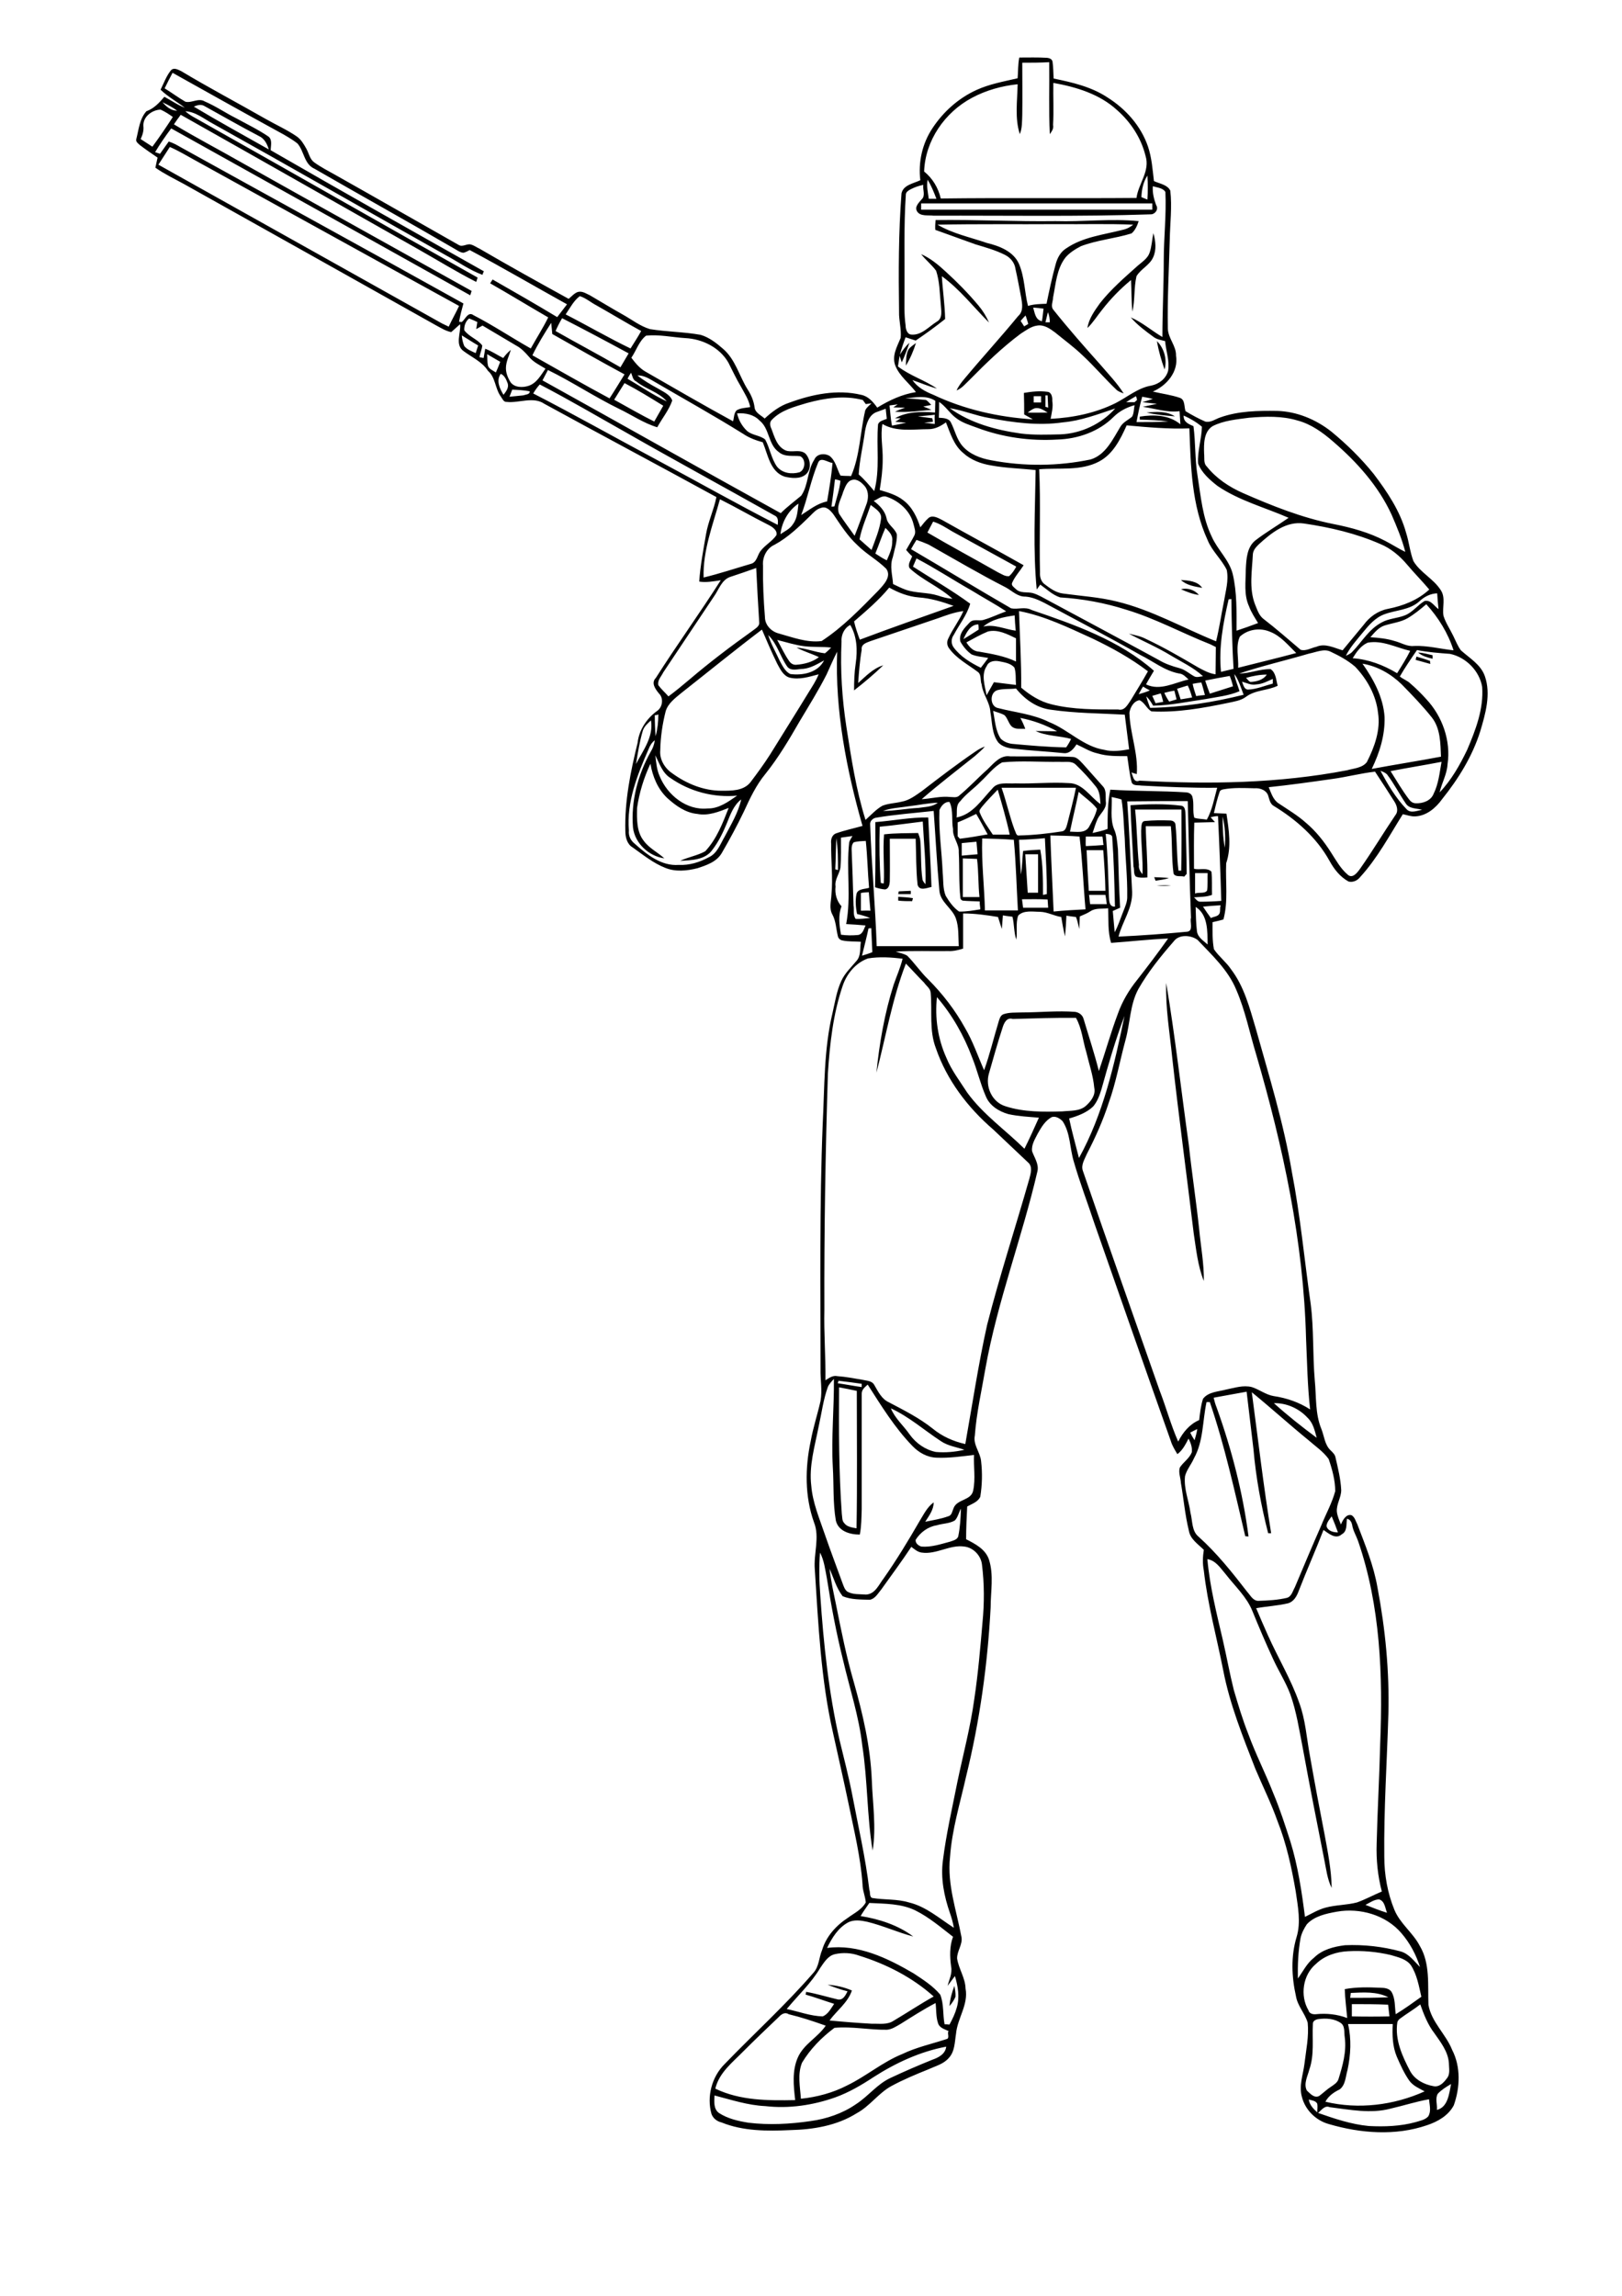 <?xml version="1.0" encoding="utf-8"?>
<!-- Generator: Adobe Illustrator 21.0.2, SVG Export Plug-In . SVG Version: 6.00 Build 0)  -->
<svg version="1.2" baseProfile="tiny" id="Layer_1" xmlns="http://www.w3.org/2000/svg" xmlns:xlink="http://www.w3.org/1999/xlink"
	 x="0px" y="0px" viewBox="0 0 595 842" overflow="scroll" xml:space="preserve">
<g>
	<path d="M348.3,735.7c0.2-2.5,0.9-5,1.8-7.4c0.2,1.3,0.5,2.6,0.4,4C350,733.5,349.2,734.7,348.3,735.7 M430,387.8
		c-0.9-9.1-2.5-18.1-2.2-27.3c3.3,19.7,5.5,39.6,8.3,59.4c1.1,10.3,2.7,20.6,3.8,31c0.6,6.3,1.8,12.6,1.7,18.9
		c-2.2-5.5-2.8-11.5-3.7-17.4C435.3,430.8,432.4,409.4,430,387.8 M329.5,328.9c1.8,0.1,3.6,0.2,5.4,0.5c-0.1,0.3-0.2,0.8-0.3,1.1
		c-1.7,0-3.4,0-5.1-0.2C329.5,329.9,329.5,329.2,329.5,328.9 M329.7,326.9c1.5-0.1,2.9-0.1,4.4-0.2c0,0.3,0,0.9,0,1.2
		c-1.6,0-3.1,0-4.6,0C329.5,327.6,329.7,327.1,329.7,326.9 M424.3,324.8c1.8-0.1,3.6-0.2,5.3-0.1C427.8,324.9,426,325,424.3,324.8
		 M423.4,321.7c1.8,0.1,3.6,0.1,5.4,0.3c-1.6,0.6-3.2,0.7-4.9,1C423.7,322.6,423.6,322.1,423.4,321.7 M322.7,303.2
		c-0.2,6.9-0.1,13.8,0.4,20.6c0.3,0.1,0.9,0.2,1.1,0.2c0.3-6-0.4-12,0.1-18c4.2-0.5,8.3-0.4,12.5-0.5c0.3,0.9,0.7,1.8,0.8,2.8
		c0.4,4.8,0.1,9.6,0.8,14.3c0.2,0.7,0.7,1.2,1.1,1.7c0.2-7.7-0.6-15.3-1-23C333.4,301.9,328.1,302.7,322.7,303.2 M321.1,301.5
		c6.5-0.5,12.9-1.8,19.4-1.7c0.4,8.5,0.9,17,1.2,25.5c-1.7,0.3-4.4,1.6-5.1-0.8c-0.6-5.6-0.5-11.3-0.7-16.9c-3.2,0-6.4,0-9.5,0
		c0,5.2,0.1,10.4,0,15.7c-0.1,1.1-0.3,2.6-1.7,2.9c-1.3-0.1-2.5-0.4-3.7-0.8C321.2,317.4,321.1,309.5,321.1,301.5 M416.4,296.9
		c0.7,6.7,0.7,13.5,1.4,20.3c-0.2,1.3,0.5,2.5,1.3,3.4c0.2-5.4-0.5-10.7-0.5-16c0.2-1-0.2-3.4,1.4-3.5c3.1-0.3,6.2-0.3,9.2-0.2
		c1,0,2,0.6,2,1.6c0.6,5.6,0.4,11.2,1.1,16.8c0.2,0,0.7,0,1,0c0.2-7.5,0.1-14.9,0.1-22.4C427.7,296.9,422.1,296.9,416.4,296.9
		 M414.7,295.3c6.2-0.4,12.5-0.6,18.7,0.2c1.6,0.3,1.4,2.6,1.5,3.7c0.1,7.1,0.4,14.2,0.4,21.3c-0.3,0.3-0.6,0.7-0.9,1
		c-1.1-0.4-3.2,0.3-3.9-1.1c-0.8-5.8-0.4-11.6-1-17.4c-3.1,0-6.1,0-9.2,0c0.1,6.3,0.7,12.5,0.6,18.8c-1.4,0.1-2.9,0.2-4.2-0.3
		c-1-0.9-0.5-2.6-0.9-3.7C415.5,310.4,414.9,302.8,414.7,295.3 M519.6,240.8c1.7,0.5,3.4,1,5,1.6c0,0.3,0,0.8,0.1,1.1
		c-1.8-0.5-3.6-1-5.4-1.5C519.4,241.7,519.5,241.1,519.6,240.8 M520.2,239.3c1.8,0.1,3.5,0.6,5.3,1c0,0.3,0,1,0,1.3
		C523.6,241.1,521.6,240.6,520.2,239.3 M433.2,216.1c2.4-0.6,5,0.2,6.6,2.1C437.4,217.9,435.3,217,433.2,216.1 M433.2,212.7
		c2.8,0.2,6.1,0.4,7.8,2.9C438.3,215.1,435.3,214.7,433.2,212.7 M420.6,151.3c3.5-0.3,7.3-0.6,10.4,1.4
		C427.5,152.4,424,152.1,420.6,151.3 M333.2,128.3c0.7-1.1,1.8-1.7,2.8-2.5c-0.9,2.9-2.1,5.7-3.7,8.3
		C332.4,132.2,332.3,130.1,333.2,128.3 M424.4,125.1c2.7,2.7,3.8,6.8,2.8,10.4C426,132.1,425,128.7,424.4,125.1 M423.1,85.5
		c0.8,2.9,1.2,6.1-0.1,8.9c-1.3,2.9-4.5,4.2-6.1,6.9c-1,4.3-0.5,8.7-1.5,13c-0.4-3.8-0.3-7.7-0.5-11.6c-3.9,3.2-7.5,6.9-10.6,10.9
		c-1.8,2.2-3.3,4.7-5.4,6.7c0.5-3.4,2.6-6.3,4.6-9.1c4-5.1,9-9.4,13.8-13.7c1.6-1.4,3.7-2.7,4.4-4.8
		C422.5,90.4,422.6,87.9,423.1,85.5 M374.4,117.7c0.4,0.7,0.9,1.3,1.3,2c0.5-0.3,1-0.6,1.5-0.9c-0.3-1-0.6-2.1-1-3.1
		C375.6,116.3,375,117,374.4,117.7 M384.4,114.5c-0.3,1.2-0.6,2.4-0.9,3.7c0.4,0,1.2,0,1.6,0C385.1,116.9,384.9,115.6,384.4,114.5
		 M379,112.8c0.6,2,0.8,4.5,3.2,5c0.3-1.5,0.4-3.1,0.6-4.6C381.5,113,380.2,112.9,379,112.8 M343.9,82.4c5.6,3.3,12,4.6,18.1,6.7
		c4.6,1.1,9.8,3.1,11.8,7.7c2.1,4.9,2,10.3,3.3,15.4c2.2-0.7,4.5-0.7,6.8-0.8c1-4.8,2-9.6,3.3-14.3c0.6-2.4,1.8-4.7,3.9-6
		c6.1-4.2,13.7-5,20.7-6.8c1.5-0.3,2.8-1,3.9-1.9c-9.3-0.4-18.5-0.1-27.8-0.2C373.3,82.3,358.6,82.1,343.9,82.4 M343.2,80.7
		c14.7-0.2,29.3,0.6,44,0.4c10.1,0.3,20.3-1,30.5,0c-0.5,1.6-1.3,3.4-2.6,4.5c-6.1,1.9-12.6,2.4-18.6,4.7c-2.1,1.1-4.2,2.4-5.7,4.2
		c-3.2,4.2-3.5,9.6-4.5,14.6c0,1.4-1,3.2,0.1,4.5c5.5,6.9,11.4,13.6,17.3,20.2c2.9,3.4,6.1,6.7,8.5,10.5c-1-0.4-2-0.7-2.7-1.4
		c-4.2-4-8-8.5-12.3-12.5c-3.2-3.1-6.8-5.7-10.2-8.5c-1.9-1.4-4-2.9-6.5-2.5c-2.3,0.3-4.2,1.8-6.1,3c-6.7,5-12.7,10.8-18.5,16.7
		c-1.6,1.5-3,3.3-5,4.1c0.7-1.6,1.8-3,2.9-4.3c6.5-7.8,13.3-15.2,19.7-23c2-1.7,1.5-4.5,1.1-6.8c-0.7-3.5-1.3-7-2.1-10.5
		c-0.3-2.3-1.9-4.2-4-5.2c-3.4-1.7-7.1-2.7-10.7-3.8c-4.9-1.8-9.8-3.5-14.7-5.3C343,83,343.1,81.9,343.2,80.7 M480.1,770
		c0.3,2,1.7,3.4,3.1,4.7c0-1.1,0.2-2.1,0-3.2C482.6,770.4,481.2,770.3,480.1,770 M510.2,773.3c-7.4,2-15,0.4-22.4-0.5
		c-1.9-0.8-3,1.1-4.3,2.1c6,2.1,12.2,4.2,18.6,4.8c5.7,0.3,11.6,0.1,17.1-1.4c1.6-0.5,3.5-0.8,4.7-2.1c1.2-1.9,0.5-4.2,0.3-6.3
		C519.6,770.7,515,772.2,510.2,773.3 M527.4,767.9c-1,1.8-0.1,3.9-0.3,5.9c4.1-1,4.5-6.1,5.2-9.5
		C530.6,765.3,528.8,766.4,527.4,767.9 M320.4,761.8c-4.4,2.9-9,5.6-14,7.4c-8.2,2.9-17,4.2-25.7,3.2c-6.4-0.3-12.4-2.3-18.6-3.9
		c-0.1,2.2-0.4,4.9,1.6,6.4c3.2,2.1,7.1,3,10.9,3.6c7.5,0.9,15.2,0.5,22.7-0.6c5.9-0.8,11.8-2.8,16.7-6.2c4.5-2.9,7.7-7.3,12.6-9.6
		c5.1-2.4,10.2-4.6,15.4-6.7c2.3-0.8,4.8-2.1,5.1-4.8C337.5,752.4,328.5,756.6,320.4,761.8 M494.5,742.3c1.3,5.5,1,11.3-0.2,16.9
		c-0.7,2.3-0.7,5.5-2.9,7.1c-2.1,1-4.1,2.4-5.2,4.5c12.1,2.9,25.1,1.3,36.4-3.8c-2-1.1-4.2-2-5.6-3.9c-1.9-2.7-3.3-5.8-4.6-8.8
		c-1.6-3.8-1.7-7.9-1.5-12C505.4,742.3,500,742.3,494.5,742.3 M483.6,740.5c-0.9,0.1-2.1,0.7-2,1.8c-0.3,5.5,0.6,11.3-1.3,16.7
		c-0.6,2.4-2.2,5.2-0.9,7.7c1.2,1.1,2.7,2.9,4.5,2c1.5-1.1,2.9-2.5,4.5-3.5c1-0.7,2.2-1.4,2.6-2.7c1.5-4.9,3-10,2.3-15.3
		c-0.3-1.7,0.2-4.2-1.5-5.3C489.5,740.3,486.4,740.1,483.6,740.5 M285.7,739.7c-4.4,4.2-8.7,8.3-13,12.6c-4,4.1-8.9,7.8-10.3,13.7
		c9.1,4.4,19.4,4.4,29.3,4.2c-0.6-5.2-1.2-10.8,1-15.7c2.2-4.9,7.3-7.3,10.2-11.6c-4.5-1.6-9-3.1-13.6-4.2
		C288,737.8,286.6,738.7,285.7,739.7 M521,735.1c-2.4,1.9-5,3.4-7.4,5.2c-0.4,0.3-0.8,0.7-1,1.3c-1,6.4,1.8,12.5,4.7,18
		c1.7,3.1,5.1,4.9,8.6,5.5c2.1,0.4,3.7-1.3,4.8-2.8c1.4-1.6,0.8-3.8,0.8-5.7c-0.3-4.2-3-7.6-5.3-10.9
		C523.8,742.6,522.3,738.8,521,735.1 M495.9,735c0,1.5,0,3,0,4.5c4.6,0.1,9.2,0.1,13.8,0c-0.2-1.4-0.3-2.9-0.5-4.3
		C504.8,735,500.4,735,495.9,735 M330.3,742.3c-1.6,0.9-3.2,2-5,2.1c-6.4,0.1-12.8-1.3-19.2-0.7c-4.7,3.5-8.9,7.8-11.9,12.8
		c-1.7,4.2-0.7,8.9-0.4,13.2c5.9-0.6,11.8-2.2,17-4.9c7-3.4,13-8.6,20.2-11.5c5.2-2.5,10.8-3.7,16.3-5.5c1.2-0.3,0-2.4,0.7-2.9
		c-1.5-0.7-3.4-1.2-3.9-2.9c-0.8-2.4-0.6-5-0.9-7.4C338.8,736.9,334.6,739.6,330.3,742.3 M495.5,730.9c-0.1,0.6-0.1,1.2-0.2,1.8
		c4.7,0,9.3,0,14-0.2C505,730.3,500.1,730.7,495.5,730.9 M306.2,716.7c-2.5,0.6-3.9,3-5.3,5c-3.3,5.6-8.2,10.1-12.3,15.1
		c4.4,0.9,8.7,2.6,13.2,2.7c2-0.8,3-2.9,4.2-4.6c-3.5-1.1-7-2.4-10.5-3.4c0.1-0.2,0.2-0.7,0.2-1c4,0.7,7.8,1.9,11.7,2.8
		c1.9,0.3,2.8-1.6,3.5-3c-2.5-0.6-4.9-1.5-7.3-2.4c3.1,0.2,6.1,0.9,8.9,2.1c-1.5,4.5-5.5,7.3-8.2,11c5.1,0.5,10.3,0.9,15.5,1.2
		c2.7-0.1,5.6,0.5,8-1.1c4.9-2.9,9.7-6.1,14.7-8.9c-7.8-7-17.4-11.9-27.4-15C312.4,716.2,309.2,716,306.2,716.7 M482.8,720.2
		c-4.9,4-6,11.7-2.8,17.1c0.3,1.2,1.6,1.5,2.7,1.4c3.9-0.4,7.8,0,11.5,1.4c-0.3-3.5-0.8-7.1-0.9-10.6c4.3-0.8,8.7-0.7,13.1-0.5
		c1.4,0,3.3,0.2,4.1,1.6c1.4,2.5,1.1,5.4,1.5,8.1c3.3-2,6.3-4.2,9.4-6.4c-0.9-3.9-1.6-8.1-3.8-11.5c-1.7-2.4-4.8-3-7.4-3.8
		c-5.1-1.2-10.4-1.7-15.7-1.4C490.3,715.8,485.9,717.2,482.8,720.2 M490.4,701.1c-3.9,0.7-8.2,1.6-11,4.6c-1,1.5-1.9,3.2-2.3,5
		c-0.9,4.9-1.1,9.9-1,14.9c1.9-2.6,3.3-5.6,5.9-7.6c3-3,7.3-4.1,11.4-4.6c6.9-0.3,13.9,0.5,20.5,2.3c3,0.9,4.9,3.6,7,5.7
		c-1.4-4.5-3.7-8.8-6.8-12.4C508.4,702.3,498.9,699.6,490.4,701.1 M318.9,697.9c-1.1,1.6-2.2,3.1-3.2,4.8c6.8,1.1,13.7,3.3,19.3,7.5
		c-5.7-1.5-11.1-4-16.9-5.4c-2.3-0.5-4.9-0.9-7.1,0.3c-3.6,2-5.8,5.6-7.6,9.3c11.4-1.5,22.1,3.7,31.7,9.3c3.5,2.3,7.1,4.6,9.8,7.8
		c1.4,3.5,0.9,7.3,1.6,10.9c0.6,0,1.2,0,1.8,0.1c1.1-2,2.1-4.1,2.7-6.3c1.1-3.8,0.4-7.8-0.7-11.5c-0.9,1.2-1.8,2.4-2.7,3.6
		c0.6-2.3,1.8-4.6,1.3-7.1c-0.5-3.6-0.6-7.4,0.7-10.9c-4.4-3.4-8.7-7.1-13.7-9.6C330.7,698.1,324.7,698.2,318.9,697.9 M500.9,698.6
		c2.6,1,5.2,2.1,7.9,2.9c-0.7-1.7-0.8-4.3-2.9-4.9C504.1,696.6,502.5,697.8,500.9,698.6 M338.1,569.4c-1.5-0.2-2.6-1.2-3.8-2.1
		c-3.5,5.3-7.3,10.4-11,15.6c-1.2,1.4-2.2,3.4-4.2,3.8c-3.3-0.1-6.9,0-10-1.3c-2.3-3-3.3-6.7-4.8-10.1c0.5,4.5,1.5,8.9,2.4,13.3
		c1.9,9.5,3.8,19,6.5,28.3c3.3,11.7,6.1,23.6,6.6,35.9c0.3,8.6,1.7,17.3,0.3,25.9c-2.1-12.8-1.8-25.8-3.8-38.6
		c-1.2-10.6-4.6-20.8-7-31.1c-2.5-10-4.4-20.1-6-30.3c-0.6-3.1-1-6.5-2.5-9.3c-0.4,5.2-0.3,10.4,0.1,15.6
		c1.2,17.9,3.1,35.8,7.1,53.3c1.6,6.6,3.3,13.1,4.6,19.8c2.2,11.6,4.9,23.2,6.3,35c0.4,0.7-0.1,2.8,1.2,3c4.4,0.7,9,0.3,13.3,1.6
		c6.3,1.5,11.2,5.9,16.5,9.3c-0.3-1.8-0.8-3.6-1.4-5.3c-2.2-6.3-3.5-12.9-2.6-19.5c1.2-9.6,3.4-19.1,5.3-28.7
		c2.1-10.1,4.8-20.1,6.2-30.4c1.4-9.3,2.2-18.7,3-28c0.7-7.1,0.7-14.3-0.2-21.4c-0.4-3.2-3.1-6.1-6.4-6.5
		C348.4,566.4,343.5,570.2,338.1,569.4 M494.1,557c-0.3,2,0.2,4.6-1.9,5.7c-2.2,2-4.8-0.3-6.7-1.6c-2.9,7.5-6.2,14.9-9.1,22.4
		c-0.7,1.9-1.8,3.9-3.9,4.5c-3.8,0.9-7.8,1.1-11.7,1.8c1.4,3.3,2.8,6.6,4.3,9.9c3.7,8.3,8.5,16.2,11.5,24.8
		c2.3,6.2,2.7,12.9,3.9,19.3c1.7,9.7,3.5,19.3,5.4,29c1.2,6.5,2.5,13,2.6,19.6c-1.6-3.2-2-6.9-2.7-10.3c-2.7-13.6-5.4-27.3-7.9-41
		c-1.3-6.6-2.3-13.4-4.6-19.8c-1.7-4.5-4.3-8.5-6.3-12.9c-2.7-5.8-5.2-11.7-7.6-17.6c-2.1-5.2-6.4-9.1-9.8-13.5
		c-1.9-2.2-3.6-5-6.7-5.5c0.9,10.1,3.4,19.9,5.7,29.8c1.4,6.1,2.5,12.2,4,18.2c1.6,5.4,3.2,10.8,5.3,16.1c2.7,7.4,6.3,14.4,9.2,21.8
		c2.4,5.7,4.3,11.6,6.2,17.5c2.8,9,4.2,18.4,5.4,27.8c2.5-1.2,4.9-2.7,7.6-3.4c3.7-1,7.7-0.9,11.5-1.9c3.1-1.1,6-2.7,9.1-4
		c-1.5-5.7-2.1-11.6-1.9-17.6c0.3-12.2,1-24.4,1.3-36.7c1-24.9,0.1-50.4-8.1-74.2c-0.7-2-1.9-3.9-2.2-6
		C495.8,558.3,495.3,557.2,494.1,557 M486.6,559.7c0.5,1.8,2.5,2.3,4.2,2.3c-0.7-2-1.5-4-2.3-5.9
		C487.7,557.2,486.7,558.3,486.6,559.7 M350.3,557.6c-2,1.2-4.5,1.1-6.7,1.8c-3.2,0.5-6,2.6-7.7,5.3c-0.2,1.2,1,2.2,2.1,2.5
		c3.6,0.3,7.1-0.9,10.5-1.8c1.1-0.4,2.6-0.7,3-1.9c0.7-3.3,0.9-6.8,1-10.2C351.7,554.7,351.4,556.4,350.3,557.6 M436.6,525.4
		c0.5,1,1,1.9,1.6,2.8c0.4-1.4,0.8-2.7,1-4.1C438.4,524.5,437.5,524.9,436.6,525.4 M326.8,516.5c1.5,3.7,4.7,6.4,6.9,9.6
		c2.3,3.2,5.7,5.6,9.6,6.4c3.5,0.3,7,0,10.5-0.8c-2.9-1-6.1-1.4-8.7-3.2C339,524.5,333.5,519.6,326.8,516.5 M467.3,514.6
		c5,4.5,10.3,8.7,15.7,12.7c-0.7-2.6-1.3-5.4-3.3-7.3C476.5,516.5,471.9,514.5,467.3,514.6 M445.2,512.6c0.3,1.2,0.6,2.4,1.1,3.6
		c5.5,15.3,9.6,31.1,11.7,47.3c-0.3,0-0.9-0.1-1.2-0.1c-3.9-16.5-7.5-33.1-13-49.2c-0.3,0-0.9,0-1.2,0c-1.5,6.9-1.1,14.3-4.6,20.6
		c-1,2.3-2.7,4.2-3.3,6.6c-0.5,4.6,1.4,8.9,2,13.4c0.8,3,0.4,6.7,3,8.8c6.7,6,12.4,13.2,17.9,20.3c1.1,1.2,2.1,3.3,4.1,3.2
		c3.5-0.1,7-0.3,10.4-1.1c1.7-0.5,2.1-2.5,2.9-3.9c3.2-7.6,6.4-15.2,9.7-22.7c1.7-4.2,3.9-8.1,5.1-12.5c0-4-1.1-8-2.4-11.8
		c-2-2.8-4.9-4.7-7.5-7c-7-5.7-13.7-11.8-20.7-17.5c2.3,17.3,4.3,34.5,7.1,51.7c-0.3,0-0.8,0-1.1,0c-2.6-10.1-4.5-20.5-5.4-30.9
		c-0.8-7-1.7-14-2.5-21C453.2,511.1,449.2,511.9,445.2,512.6 M307.8,508.8c-0.1,15.5-0.1,31,1,46.4c0.2,1.1,0,2.5,0.9,3.4
		c1,1.4,2.9,1.6,4.5,1.9c0.3-16.8,0.1-33.6,0.1-50.4C312.1,509.6,309.9,509.2,307.8,508.8 M307.6,506.4c-0.1,0.2-0.2,0.7-0.3,0.9
		c2.9,0.4,5.9,1,8.8,1.4c0-0.3,0-0.9,0-1.2C313.3,507.1,310.4,506.7,307.6,506.4 M303.7,508.6c-1.7,4.7-2.3,9.7-3.4,14.6
		c-1.4,7.2-3.6,14.4-2.7,21.7c0.5,6.2,3,12,5,17.9c2.1,6.1,4.4,12.1,6.6,18.2c0.4,1,0.7,2,1.6,2.7c2.1,1.2,4.6,0.9,6.9,1.1
		c3.4-0.2,4.7-3.7,6.5-6c4.7-6.7,9-13.8,13.1-20.9c1.5-2.4,2.8-5.2,5.2-6.9c0,2.7-1.7,4.9-3.1,7.1c2.8-0.6,5.7-1,8.4-2
		c1.4-0.3,1.5-1.9,2-3c1.3-3.4,6.5-2.7,7.2-6.5c0.9-4.3,0.1-8.7,0.3-13c-4.5,0.5-9.1,1.2-13.7,1c-3.5-0.1-6.6-1.9-8.9-4.3
		c-6.5-6.7-11.4-14.7-16.4-22.5c-1,0.9-2.2,1.8-2.2,3.3c0,14.1,0,28.3,0,42.4c-0.1,3.1-0.1,6.3-0.7,9.3c-3.6,0-7.9-1.2-8.8-5.2
		c-1.1-6.5-0.7-13.1-1.1-19.6c-0.6-10.8,0.5-21.5,0.4-32.3C305.1,506.6,304.2,507.5,303.7,508.6 M371.5,373.7
		c-2.2-0.7-3.2,1.5-3.7,3.1c-1.8,5.5-3.4,11.2-5,16.8c-1.5,4.9,1.1,10.6,6,12.1c6.7,2.2,14,2.1,20.9,1.9c2.9-0.3,6.3,0,8.6-2
		c1.9-1.7,3.7-4,3.1-6.7c-0.4-4.5-1.9-8.7-2.9-13c-1.3-4.2-1.6-8.7-3.8-12.6C387.1,373.2,379.3,373.5,371.5,373.7 M404.1,399.3
		c-0.7,2.3-1.5,4.6-3.1,6.5c-2.4,2.3-5.7,3.5-8.8,4.4c1,4.9,2.4,9.7,3.6,14.5c8.9-16.1,13-34.3,16.7-52.1
		C409.2,381.3,406.6,390.3,404.1,399.3 M343.7,365.7c-0.8,7.5,0.3,15.2,3.4,22.1c1.9,4.7,5,8.7,7.7,12.9c5.8,8,14,13.7,21,20.6
		c1.9-3.8,3.6-7.6,5.3-11.4c-3.7-0.3-7.5-0.5-11.2-1.3c-3.5-1-6.9-3.1-8.3-6.6c-2-4.6-3.1-9.5-5-14.2
		C353.6,379.8,349.3,372.2,343.7,365.7 M318.4,351.5c-4.5,1.6-7.8,5.6-9.3,10.1c-3.5,10.3-4.7,21.2-5.4,32
		c-0.9,28.9-1.4,57.8-1.3,86.7c-0.2,8.6,0.5,17.2,0.4,25.9c1.3-0.8,2.7-1.9,4.4-1.5c3,0.2,6,0.8,9,1.3c1.6,0.4,3.6,0.3,4.5,1.9
		c1.4,2.4,2.7,5.2,5.4,6.4c5.5,2.9,11.1,5.7,16,9.6c3.5,2.9,7.6,4.7,12,5.7c2.6-14.6,4.8-29.3,8-43.7c4.6-18,10.4-35.7,15.5-53.6
		c0.5-1.9,1.3-4.5-0.5-6c-4.3-4-8.5-8.1-12.8-12.1c-9.3-8-17-18.1-21-29.8c-2.5-6.5-1.3-13.5-1.9-20.3c-0.1-1.6-1.6-2.5-2.4-3.7
		c-2.3-2.3-4.4-4.7-6.7-7c-5,12.9-7.3,26.6-10.8,40c1.1-10.9,3-21.8,6.3-32.2c1.1-3.2,2.5-6.3,3.3-9.6
		C327,351.1,322.6,350.8,318.4,351.5 M430.6,345.2c-4.8,5.5-9.4,11.2-13,17.5c-3.1,5.7-3,12.4-4.7,18.6c-2.1,7.7-3.5,15.7-6.2,23.2
		c-2.1,6.5-4.9,12.7-8,18.7c-0.8,1.9-2.2,4-1.5,6.1c9.2,26.9,18.8,53.8,28.2,80.7c2.4,6.2,4.1,12.6,6.8,18.7
		c1.7-3.4,4.2-6.4,7.7-7.9c0.3-2.6,0.6-5.3,1.4-7.8c2-2.6,5.6-2.6,8.5-3.4c3.1-0.6,6.2-1.7,9.4-0.9c2.8,0.9,5.1,2.8,8,3.3
		c4.8,0.7,9.4,2.3,13.4,4.9c-1-8.7-1.1-17.4-1.5-26c-0.9-35.4-8.4-70.3-18.3-104.2c-2.4-7.9-4-16.1-7.3-23.7
		c-3-7.3-8.9-12.7-14.2-18.3C436.9,342.9,432.5,342.6,430.6,345.2 M318.6,340.5c-0.7,3.3-1.6,6.7-2.4,10c1.3-0.4,2.6-0.8,3.8-1.3
		c-0.1-2.9-0.3-5.9-0.4-8.8C319.3,340.4,318.8,340.5,318.6,340.5 M400,334.2c-1.2,0.8-2.6,1.3-3.9,1.9c-0.1,1.5-0.1,3-0.2,4.6
		c-0.4-1.5-0.6-3-1.2-4.4c-0.9-0.1-2.6-0.3-3.5-0.5c-0.1,2.5-0.3,5.1-0.5,7.6c-0.6-2.3-1-4.7-1.4-7.1c-2.6-0.4-5-1.8-7.7-1.9
		c-2.7,0-6.1-0.7-8.1,1.4c-1,2.8-0.2,5.9-0.7,8.8c-0.9-2.7-0.7-5.6-1.4-8.4c-0.9-0.1-2.6-0.3-3.5-0.5c-0.1,1.7-0.3,3.3-0.4,5
		c-0.5-1.5-0.9-2.9-1.4-4.4c-4.2-0.7-8.5-1.3-12.8-1.3c0,4.3,0,8.6,0,12.9c-1.7,0.5-3.5,1-5.4,0.9c-6.4,0.1-12.9-0.2-19.3,0.2
		c1.4,0.5,2.9,0.7,4.2,1.5c2.7,2.7,4.9,6,7.7,8.7c5.3,5.3,9.9,11.3,13.5,17.8c2.9,4.9,4.7,10.3,7,15.5c2.1-5.8,3.5-11.8,5.3-17.7
		c0.3-1,0.6-2.3,1.7-2.8c2.2-0.8,4.6-0.6,7-0.7c6.5,0,12.9-0.7,19.4-0.2c1.4,0.2,2.7,1.1,3.1,2.6c1.9,6.4,4,12.7,5.6,19.1
		c2.4-7,4.4-14.2,7-21.1c1.6-4.5,4.1-8.7,7.1-12.4c3.9-5,7.7-10,11.3-15.1c-7,0.3-13.9,1.1-20.9,1.6c-1.3-4.1-0.9-8.4-1.1-12.7
		C404.4,333.4,401.9,332.9,400,334.2 M438.6,332.6c0.1,3,0.1,6.1,0.5,9.1c0.4,2.2,2.4,3.3,3.9,4.7
		C442.9,341.6,443.2,335.5,438.6,332.6 M441.3,332.5c0.9,1.4,1.9,2.8,2.9,4.2c0.8-0.5,2.2-0.5,2.9-1.3c0.8-0.9,0.2-2.4,0.7-3.4
		C445.6,332.1,443.4,332.3,441.3,332.5 M374.9,329.8c0.1,1,0.3,2,0.4,3.1c3.1,0,6.1,0,9.2,0c-0.1-1-0.1-2-0.2-3
		C381.2,329.7,378.1,329.8,374.9,329.8 M399.5,328.2c0.2,1.2,0.2,2.2,0.4,3.4c2,0,4.1,0,6.1,0c-0.1-1.1-0.3-2.3-0.5-3.4
		C403.5,328.2,401.5,328.2,399.5,328.2 M315.8,327.5c0,2.2,0,4.3,0,6.5c1.2,0,2.3-0.1,3.5,0c-0.2-2.3-0.4-4.5-0.6-6.8
		C317.7,327.3,316.7,327.3,315.8,327.5 M438.4,320.2c0,2.5,0,5,0,7.5c1.3-0.6,3.5,0.2,4.4-1.1c0.3-2.1,0.1-4.3,0.2-6.4
		C441.5,320.2,439.9,320.2,438.4,320.2 M353.2,314.8c0,4.7,0,9.4,0,14.2c2,0,4.1,0,6.1,0c-0.5-4.7-0.3-9.4-0.9-14
		C356.7,314.9,355,314.9,353.2,314.8 M376.1,313.3c0.3,4.7,0.6,9.4,0.9,14.1c0.9,0,2.8,0,3.8,0c0-4.7,0-9.4,0-14.1
		C379.2,313.3,377.6,313.3,376.1,313.3 M398.6,311.8c0.2,5,0.5,9.9,0.8,14.9c2,0,4.1,0,6.1,0c-0.1-5-0.4-9.9-0.8-14.9
		C402.7,311.8,400.7,311.8,398.6,311.8 M352.8,309.2c0,1.5,0,3,0,4.6c1.9-0.2,3.8-0.3,5.8-0.5c-0.1-1.5-0.3-3-0.4-4.6
		C356.4,308.9,354.6,309,352.8,309.2 M313.2,308.9c-0.7,0.7-0.8,1.7-0.8,2.5c0.3,6.9,0.5,13.8,0.7,20.7c0.3,1.6-0.3,3.5,0.8,4.9
		c1.8,0.1,3.5-0.2,5.3-0.3c-1.6-0.7-3.2-1.1-4.8-1.5c-0.5-2.4-0.7-5-0.2-7.4c0.5-1.9,3.1-1.7,4.6-2.2c-0.5-5.7-0.6-11.5-1.2-17.2
		C316.1,308.5,314.6,308.5,313.2,308.9 M373.8,308c0.2,4.2,0.4,8.5,0.7,12.7c0.5-2.8,0.5-5.7,0.8-8.6c2.1-0.3,4.2-0.4,6.3-0.5
		c1,5.5,1,11.1,1,16.6c0.5-0.1,0.9-0.2,1.4-0.3c0.1-6.8-0.4-13.7-0.7-20.5C380.2,307.7,377,307.9,373.8,308 M360.3,307.5
		c-0.3,8.8,0.8,17.6,1,26.4c4,0,8,0,12.1,0c-0.5-8.6-0.7-17.3-1.5-25.9C368,307.7,364.2,307.6,360.3,307.5 M306.4,318.8
		c0.3,0.1,0.8,0.2,1,0.3c0-3.9,0-7.8-0.6-11.7C306.6,311.2,306.6,315,306.4,318.8 M398.3,306.8c0,1.2-0.1,2.3,0,3.5
		c2.2-0.1,4.3-0.2,6.5-0.4c-0.2-1.1-0.2-2.1-0.4-3.1C402.3,306.8,400.3,306.8,398.3,306.8 M385.3,306.4c0.3,9.3,0.8,18.6,1.2,27.9
		c3.9-0.4,7.8-0.6,11.7-0.8c-0.8-8.9-1.1-17.8-2.2-26.7C392.4,306.5,388.8,306.5,385.3,306.4 M308.5,307.2c0,3.7,0.1,7.4-0.2,11
		c-0.4,2.4-2.2,4.4-1.8,6.9c-0.3,2.7,0.4,5.3,2.2,7.3c-1.3,3.3-0.8,6.9-0.2,10.4c2.1,0.3,4.2,0.3,6.3,0.1c1.7-0.3,2.1-2.2,2.7-3.5
		c-2.4-0.2-4.7-0.4-7.1-0.5c1.9-9.9,0-20,1.1-29.9c0.2-0.9,0.8-1.6,1.2-2.4C311.3,306.8,309.9,307,308.5,307.2 M405.6,305.8
		c0.8,7.7,0.9,15.5,1.2,23.2c0.1,1.3,0,3.6,2.2,3.5c-0.2-8.5-0.4-17-1-25.4C408,305.9,406.3,305.9,405.6,305.8 M448.5,299.5
		c0,3.8,0.1,7.6,0.8,11.4C449.6,307,449.4,303.2,448.5,299.5 M444.1,299.7c0.5,0.6,1,1.2,1.6,1.8c-2.5,0.1-5.1,0.1-7.6,0.2
		c-0.2,5.6-0.1,11.2-0.1,16.9c1.9,0.6,4.8-0.6,6.4,1.1c0.3,2.8,0.1,5.7,0.2,8.5c-2.1,0.8-4.4,0.7-6.6,0.9c0.7,0.6,1.2,1.6,2.3,1.6
		c2.6,0,5.1-0.1,7.7-0.3c-0.3-10.4-0.7-20.7-1.2-31.1C445.9,299.3,445,299.5,444.1,299.7 M351.3,301.6c0,1.7,0,3.4,0,5.1
		c0.3,0.3,0.5,0.6,0.8,0.9c3.4-0.4,6.8-1,10.2-1.6c-1.4-2.5-2.7-5-4.2-7.5C355.9,299.6,353.6,300.7,351.3,301.6 M321.3,299.9
		c-1.1,0.2-2.2,1.2-2.1,2.4c0.5,14.9,1.9,29.8,2.4,44.7c10,0,20.1,0,30.1,0c-0.2-3.4,0.1-7-1.1-10.3c-1.4-3.7-5.6-5.8-6-10
		c-0.9-9.8-1.4-19.6-2.1-29.3C335.4,298.2,328.3,298.7,321.3,299.9 M344.6,297.1c-0.3,7.7,0.9,15.3,1.2,22.9c0.3,2.8,0,5.8,1.1,8.5
		c1.3,2.2,2.8,4.3,4.9,5.8c2.6,0.1,5.2-0.4,7.8-0.8c0-0.9-0.3-2-0.2-2.9c-2.1-0.1-4.2-0.1-6.3-0.3c-0.4-0.2-0.8-0.5-0.8-1
		c-0.6-5.6-0.3-11.2-0.6-16.8c0.2-3-2.3-5.4-2.1-8.4c-0.6-3.2,0.2-6.9-1.3-10C346.4,294,345.2,295.7,344.6,297.1 M333.3,295.7
		c-3.1,0.5-6.4,0.6-9.4,1.7c4.4,0,8.7-0.9,13-1.1c2.4-0.4,5.1-0.3,7.1-1.9C340.4,294.5,336.9,295.3,333.3,295.7 M413.5,293.9
		c0.8,11.1,1.2,22.1,1.8,33.2c0.2,6-3.6,10.9-5,16.4c8.4-0.4,16.8-1,25.2-1.8c2.4-0.3,0.9-3.6,1.4-5.1c-0.6-14.3-0.8-28.5-1.2-42.8
		C428.3,293.8,420.9,293.8,413.5,293.9 M407.8,292.3c0.2,3.8-0.6,7.9,0.8,11.6c1.1,2.3,1.2,5,1.5,7.6c0.2,7.1,0.4,14.3,0.8,21.4
		c-0.9,0.4-1.8,0.8-2.7,1.2c0.2,2.6,0.5,5.2,0.7,7.8c1.3-2.4,2.1-5,3.1-7.5c0.7-1.8,1.6-3.7,1.5-5.7c0.1-7.1-0.7-14.1-0.9-21.1
		c-0.4-4.8-0.4-9.6-1.2-14.4C410.2,292.8,409,292.6,407.8,292.3 M395.7,290.4c-1,4.9-2.2,9.7-3.2,14.6c2.3,0,5.4,0.7,6.9-1.6
		c1.2-2.2,2.5-4.4,3-6.8C400.6,294.2,397.9,292.5,395.7,290.4 M360.2,295.9c-0.4,0.6-1.2,1.3-0.8,2.1c1.2,3,3.1,5.5,4.8,8.1
		c2.1,0,4.1,0,6.2,0c-1.2-5.6-2.8-11-4.4-16.5C364.1,291.6,362,293.7,360.2,295.9 M367.4,288.9c1.8,5.1,2.9,10.4,4.8,15.5
		c0.4,0.6,0.5,2.3,1.7,2c5.2-0.1,10.5-0.7,15.7-1.5c1.3-0.2,1.6-1.7,1.9-2.7c1.1-4.4,2.3-8.8,3.2-13.3
		C385.5,288.9,376.4,288.9,367.4,288.9 M488.6,285.7c-7.7,1.1-15.5,2.2-23.2,3c0.9,2.1,1.6,4.6,3.6,5.9c3.4,2.3,7,4.4,10,7.1
		c3.7,3.1,6.7,6.9,9.3,11c1.8,2.8,3.5,5.9,6.1,8.1c1.8,1.6,3.6-0.9,4.6-2.3c4.5-6.4,8.5-13.1,12.9-19.6c1.2-1.5,0.5-3.6-0.5-5.1
		c-2.3-3.6-4.6-7.2-7-10.8C499.1,283.6,493.9,285,488.6,285.7 M506.4,282.7c2.7,5,5.6,10,9.6,14.1c1.5,1.6,3.8,0.5,5.7,0.2
		c-2-0.6-4.7-0.3-6-2.3c-2.4-3.5-4.3-7.3-6.9-10.7C508.2,283.4,507.3,283,506.4,282.7 M510.1,282.8c2.2,3.5,4.3,7.1,6.8,10.4
		c0.6,0.8,1.4,1.4,2.5,1.4c2.5,0.1,5.5-0.9,6.5-3.5c1.8-3.6,2.2-7.8,2.9-11.7C522.6,280.6,516.3,281.6,510.1,282.8 M367.6,279.6
		c-3.1,1.7-5.3,4.7-7.8,7c-2.4,2.5-5.4,4.5-7.6,7.3c-1.7,1.5-1,3.9-1.3,5.9c5.9-1.1,9.2-6.5,13.1-10.6c2-2.6,5.6-1.7,8.4-1.9
		c6.5,0.2,13.1-0.5,19.6-0.1c5.2,0,7.9,5.1,11.7,7.7c-0.2-2.2-0.2-4.5-1.6-6.3c-2.3-2.9-4.8-5.6-7.5-8.2c-1.6-1.5-4-0.8-5.9-1
		C381.7,279.5,374.6,278.9,367.6,279.6 M240.4,277c0.3,2.6,0.5,5.3,1.6,7.7c2.8,6.9,9.9,12.6,17.6,11.8c4.1,0.1,7.6-2.5,10.8-4.7
		c-8.6,0.8-17.4-1.5-24.5-6.5C243,283.5,241.9,280,240.4,277 M237.9,274.8c-4.1,9.4-8.1,19.3-7.2,29.8c-0.2,1.9,0.6,3.6,2.1,4.8
		c4.5,4,9.8,8.3,16.2,7.8c3.9,0.2,7.7-1,11-2.8c3.1-1.4,4.2-4.8,5.8-7.5c2.3-4.4,5-8.8,6.1-13.7c-2.8,2.1-4,5.6-5.3,8.8
		c-1.4,3.4-3,6.7-5.3,9.7c-2.6,3.7-7.7,3.8-11.8,4c3-1.4,6.3-1.9,9.2-3.5c4.2-4.5,6.4-10.3,8.6-15.9c-3.6,1.4-7.5,3-11.5,2.2
		c-4.3-0.4-7.9-3-11-5.8c-3.5-3.3-5.4-7.9-6.2-12.6c-2.4,5.1-4.1,10.6-4.9,16.2c-0.1,4-0.2,8.7,2.4,12c2,2.8,5.1,4.2,7.6,6.5
		c-5.7-0.8-10.8-5.5-11.5-11.3c-0.8-9.7,1.8-19.4,6.5-27.8c0.8-1.3,1.3-2.7,1.5-4.2C239.1,272.3,238.4,273.5,237.9,274.8 M235.8,268
		c-1.2,4-1.8,8.1-2.5,12.2c2.6-5,6.5-10,5.5-16C237.6,265.3,236.3,266.4,235.8,268 M240.2,262.3c0,2.6,0.1,5.2,0.3,7.7
		c0.7-2.6,1-5.3,1-8C241.2,262.2,240.5,262.3,240.2,262.3 M364.3,260.7c0.7,3.4,0.8,7.2,2.8,10.2c1.1,1.1,2.6,1.7,4.1,1.9
		c6.6,0.6,13.2,1.2,19.9,1.3c0.7-1,1.3-2,1.8-3.1c-4.3-1.2-9-1-13-2.9c2.6,0,5.3,0.1,7.9,0.1c-4.2-2.3-8.8-4-13.5-4.9
		c0.7,1.3,1.3,2.6,1.8,4c-1.7-0.1-3.5,0.3-4.9-0.8c-1.2-1.1-1.5-3-2.7-4.2C367.1,261.5,365.6,261.2,364.3,260.7 M422.7,255.2
		c0.4,0.9,0.8,1.8,1.2,2.7c0.9-0.2,1.9-0.3,2.8-0.5c-0.3-1.1-0.5-2.1-0.9-3.1C424.8,254.6,423.7,254.9,422.7,255.2 M427.1,254.1
		c0.5,1.1,1.1,2.2,1.8,3.2c0.9-0.3,1.8-0.5,2.7-0.8c-0.3-1.1-0.5-2.1-0.8-3.2C429.4,253.5,428.3,253.8,427.1,254.1 M365.9,253.1
		c-3,0.9-2.8,6.1,0.3,6.6c6.2,1.6,12.8,2.2,18.6,5.1c7.1,2.8,12.6,9,20.3,10.2c3,0.8,6.1,0.3,9.1-0.2c-0.5-4.2-1.1-8.4-1.6-12.7
		c-9-0.5-18.1-0.5-27-1.8c-5.2-0.6-9.7-3.8-12.9-7.8C370.6,252.8,368.2,252.5,365.9,253.1 M419.3,251.8c-0.6,0.9-1.1,1.9-1.6,2.8
		c1.4-0.4,2.8-0.8,4.1-1.4C421.2,252.9,419.9,252.2,419.3,251.8 M435.7,251.4c-1.3,0.4-2.6,0.8-3.9,1.2c0.4,1.3,0.9,2.6,1.3,3.9
		c1.4-0.2,2.8-0.5,4.2-0.7C436.9,254.3,436.4,252.8,435.7,251.4 M437.5,250.8c0.3,1.5,0.8,3,1.3,4.5c1-0.2,2.1-0.3,3.2-0.4
		c-0.4-1.5-0.8-3.1-1.3-4.6C439.6,250.4,438.5,250.6,437.5,250.8 M460.9,251c-1.9,0.4-3.5-0.5-5.3-1c0.5,1.1,0.7,2.8,2.2,2.9
		c3.1-0.1,6.1-1.4,9.1-2.2c0-0.6,0-1.1,0-1.7C465,249.8,463.1,250.9,460.9,251 M442.1,249.6c0.5,1.6,1.1,3.2,1.7,4.8
		c2.8-0.9,5.7-1.8,8.5-2.7c-0.3-1.3-0.7-2.6-1.2-3.8C448.1,248.4,445.1,249,442.1,249.6 M457.1,248.6c0.5,0.5,0.9,1.2,1.6,1.5
		c2.2-0.1,4.7-0.7,6-2.7C462.1,247.4,459.6,247.9,457.1,248.6 M452.8,247.2c0.3,2.2,1.3,4.2,1.9,6.3c-4,1.7-8.3,2.1-12.5,2.9
		c-6.4,0.9-12.7,2.3-19.2,2.4c-0.7-1.2-1.4-2.4-2.5-3.4c0.3,1.4,0.9,2.8,1.4,4.2c11.6-0.2,23-2,34.3-4.8
		C455.2,252.2,454.4,249.4,452.8,247.2 M499.8,243.4c4.1,5.8,7.6,12.3,8.1,19.5c0.2,6.7-1.8,13.1-4.7,19.1c8.5-1.6,17-2.9,25.4-4.5
		c-0.2-4.9-0.2-10.3-3.3-14.3c-3.4-4.3-7.3-8.3-11.1-12.2C510.2,247.1,505.2,244.3,499.8,243.4 M362,244.2
		c-2.2,3.2-0.7,7.3-0.1,10.8c0.9-1.6,1.8-3.2,2.7-4.8c2.7,0.3,5.4,0.7,8.1,1c-0.2-2.1,0.1-4.4-0.6-6.4c-1.4-1.6-3.7-1.9-5.7-2.3
		C364.8,242.2,362.7,242.5,362,244.2 M519.8,238.4c-2.2,3.2-4.4,6.4-6.3,9.7c1.2,1,2.8,1.5,3.9,2.6c2.1,1.8,4,3.7,5.8,5.7
		c5.9,6.3,9.1,15.3,7.8,23.9c-0.2,3.6-2.1,6.8-2.9,10.3c4.3-4.5,7.4-10,10.1-15.6c3.1-7.3,6.1-15,5.5-23.1c-1-5.9-6-10.9-11.8-12.1
		C527.9,239.5,523.8,239.2,519.8,238.4 M480.2,239.7c-8.5,2.5-17.2,4.5-25.6,7.3c3.9,0,7.6-1.7,11.5-1.6c2,1.3,2,4.1,2.6,6.1
		c-3.7,1.8-8.3,1.5-11.7,4.1c-1.9,1.4-4.4,1.7-6.6,2.2c-9.2,1.9-18.6,3.6-28,3.1c-1.8-1-2.5-3.3-4.4-4.1c-2.1,0.3-3.4,2.6-3.7,4.6
		c0.2,7.6,3.3,14.9,2.7,22.5c-0.7-0.2-1.3-0.4-2-0.6c0.7,1.2,0.7,3.9,3,3c25.4,1.4,51.1,1,76.1-3.8c2.4-0.7,5.6-0.8,7.3-3
		c2.8-5.5,5.1-11.8,4.1-18.1c-0.7-6.4-4-12.3-8.4-16.9c-2.7-2.3-5.8-4-9-5.5C485.7,237.8,482.8,239.2,480.2,239.7 M501.7,235.7
		c-2.5,1.1-4.1,3.4-5.5,5.7c5.8,0.4,11.3,2.5,16.3,5.5c1.7-2.7,3.4-5.4,4.8-8.2C512.1,237.5,507.1,234.7,501.7,235.7 M285.1,234.7
		c1.5,2.6,2.7,5.4,4.5,7.9c0.6,0.8,1.5,1.3,2.5,1.2c2.9-0.2,6-1,8.3-2.8c-2.7-1.3-5.6-2.1-8.2-3.5c3.6,0.3,6.9,1.7,10.4,2.1
		c0.8-0.6,1.6-1.4,2.3-2.1c-3.3-0.4-6.6-0.1-9.8-0.5C291.7,236.6,288.4,235.5,285.1,234.7 M281.8,232.9c1,3.3,2.8,6.3,4.2,9.4
		c1,1.8,2,4,3.9,4.9c4.6,0.6,10.1-0.5,12.4-5c-2.4,1.3-4.8,2.8-7.6,3.1c-1.9,0-4.5,1-5.9-0.8C286.2,240.8,285.1,236.1,281.8,232.9
		 M362.4,231.6c-2.7,1.1-5.3,2.6-7.9,4c1.1,1.7,2.5,3.3,4.7,3.4c4.6,0.8,9.3,1.6,13.5,3.6c0-2.8,0-5.6,0-8.5
		C369.6,232.6,366,230.7,362.4,231.6 M250,254.1c-2.3,1.9-4.9,3.8-5.8,6.7c-1.2,4.7-1.9,9.5-2,14.4c-0.3,3.4,1.7,6.6,4.4,8.4
		c5.2,3.8,11.5,6.4,18,6.4c3.7,0,8,0.1,10.6-3c2.5-3.3,5-6.7,7.3-10.3c4.7-7.6,9.5-15.2,14.2-22.9c1.3-2.1,2.7-4.2,3.6-6.5
		c-3.5,0.9-7,2.1-10.7,1.2c-2.3-0.7-3.4-3.1-4.5-5.1c-2-4.1-3.8-8.3-5.6-12.5C269.6,238.4,259.9,246.3,250,254.1 M454.8,233.5
		c-1.6,3.5-0.4,7.7-0.6,11.4c7.1-1.8,14.2-3.5,21.3-5.4c-3-2.9-5.7-6.3-9.6-7.8C462.2,230.1,457.7,230.8,454.8,233.5 M353.4,234.4
		c1.9-1.1,3.7-2.3,5.6-3.5c0-0.6,0-1.3-0.1-1.9C355.9,229,354.5,232.1,353.4,234.4 M360.7,229.8c4-1,8,1,11.9,1.5
		c-0.2-1.9-0.3-3.7-0.4-5.6C368.1,226.3,363.9,227.1,360.7,229.8 M373.8,224.1c0.3,9.4,0.9,18.7,0.8,28.1c3.2,2.7,6.9,5.1,11.1,6.1
		c8,2,16.3,1.9,24.5,1.9c2.4,0.6,3.5-1.9,4.6-3.4c2.1-3.5,4.3-7,6.3-10.6c-6.3-4.8-13.2-8.6-20.3-12
		C392,230.2,383.3,225.9,373.8,224.1 M344.2,226.7c-8.3,2.8-16.6,5.6-24.8,8.4c-1.5,0.6-3.6,1.1-3.3,3.2c-0.7,4-1,8.1-1.3,12.2
		c2.8-2.5,5.5-5.4,9.2-6.5c-3.4,3.3-7,6.3-10.7,9.2c0-3.3,0.1-6.6,0.6-9.9c0.7-4.8,0.5-9.9-2-14.1c-2.2,1.1-3.4,3.7-3.2,6.1
		c-0.5,10.5,0.2,21,1.8,31.4c1.8,11.4,3.5,22.9,7,34c2-1.8,3.9-3.9,6.2-5.2c2.3-0.9,4.7-0.9,7.1-1.5c2.8-0.5,5.1-2.3,7.4-3.9
		c6.5-5,13-10,19.8-14.6c1-0.7,2.1-1.3,3.3-1.7c-1.1,1.3-2.5,2.4-3.7,3.5c-6.5,5.2-13.2,10.3-19.5,15.8c3.5-0.2,7-1.2,10.5-0.8
		c1,0,2.1,0.3,3-0.3c3.8-3.1,7.1-6.7,10.7-9.9c2.3-2.2,4.7-5.3,8.3-4.7c7.6,0.1,15.2-0.2,22.8,0.2c1.7,0,2.8,1.5,3.9,2.6
		c2.4,2.7,4.8,5.4,7.2,8.1c1.6,1.6,0.9,4.1,1.2,6.2c0,2.3-2,3.8-3,5.7c-0.8,1.7-1.3,3.5-1.9,5.3c1.8-0.4,3.7-0.8,5.5-1.5
		c0-4.8,0-9.6,1-14.4c9.3,0.6,18.6,0.4,27.9,1c1,0.1,1.9,0.6,2.2,1.6c0.7,2.5,0,5.2,0.7,7.7c1.5,0.5,3,0.4,4.6,0.7
		c2-3.6,2.7-7.7,3.8-11.7c-9.3,0.1-18.6-0.3-27.9-0.8c-1.1-0.2-3.1,0.2-3.5-1.3c-0.8-3.1-1.1-6.4-1.6-9.5c-3.6,0-7.3,0.1-10.9-1
		c-2.8-0.6-5.2-2.2-7.7-3.3c-1.1,1.7-2.6,3.5-4.8,3.2c-6-0.6-12.1-0.9-18.1-1.6c-2.1-0.2-4.3-0.7-5.8-2.3c-2.4-3.2-2.2-7.4-2.9-11.2
		c-0.2-3.6-2.8-6.5-3.2-10.1c-0.6-1.4,0-3.4-1.3-4.5c-3.7-2.8-8-5-10.7-8.8c-0.8-1.1-0.8-2.5-0.2-3.6c1.6-3.5,4-6.5,5.5-10
		C349.8,224.6,347,225.7,344.2,226.7 M516.4,226.7c-2.6,1.5-5.7,1.8-8.5,2.7c-2.2,0.7-3.7,2.6-5.2,4.3c3,0.2,6.1,0.5,8.9,1.4
		c2.4,0.6,4.6,2.1,7.1,1.8c4.9-0.2,9.7,1.1,14.5,1.6c-2-6.3-5.6-12.1-10-16.9C521.1,223.4,518.9,225.2,516.4,226.7 M450.7,219.8
		c-2,8.7-3.7,17.6-2.8,26.6c1.5-0.4,3-0.7,4.6-1.1c-0.5-8.5-0.7-17.1-0.8-25.6C451.5,219.7,451,219.8,450.7,219.8 M520.6,220.6
		c-3.6,3.2-8.6,3.1-12.8,4.7c-3.3,1.2-5.7,4-7.9,6.7c-2.2,2.7-4.6,5.3-6.2,8.5c0.9-0.4,1.8-0.8,2.4-1.5c3.5-3.6,6.1-8.3,10.7-10.7
		c2.6-1.5,5.7-1.5,8.5-2.6c2.9-1.1,4.7-3.8,7.3-5.3c2.3-0.5,3.5,1.9,5.1,3c-0.2-1.9-0.4-3.9-0.5-5.8
		C524.6,217.7,522.4,218.9,520.6,220.6 M326.2,215.5c-3.8,4.6-8.4,8.5-12.9,12.4c0.5,2.3,1.3,4.5,2.1,6.7
		c11.4-4.3,22.9-8.3,34.4-12.4c-4.1-1.5-8.4-2.8-12.8-3.1C333.2,218.8,329.6,217.4,326.2,215.5 M268.1,211.5c-3.4,1-4.4,4.8-6.3,7.4
		c-6.2,9.2-12.3,18.5-18.5,27.7c-0.7,1.5-2.2,2.8-1.8,4.7c1.1,1.5,2.5,2.7,3.7,4.1c2.6-1.9,5.1-4,7.6-6.1c7.5-6.4,15.3-12.3,23.3-18
		c1-0.8,2.6-1.6,2.4-3.1c-0.4-6.6-0.8-13.2-1.1-19.9C274.3,209.4,271.2,210.5,268.1,211.5 M336.2,204.8c-0.4,1-0.9,2-1.3,3
		c7,4.5,14.3,8.7,21,13.6c-1.2,4.2-4,7.6-6,11.4c-1,1.3-1.1,3.2-0.1,4.6c2.5,3.4,6.3,5.7,10,7.5c0.9-1.2,1.8-2.3,2.7-3.6
		c-2-0.4-4.2-0.5-6.1-1.3c-1.7-1.2-3.1-2.9-4.1-4.7c-0.7-2.9,1.6-5.1,3.4-7c1.4-1.5,3.5-0.4,5.2-1c2.8-0.8,5.4-2.1,8.2-3.1
		c-4.1-2.7-8.4-5-12.6-7.6C349.6,212.7,343.1,208.4,336.2,204.8 M336.2,198c-0.7,1.1-1.4,2.3-2,3.4c12.3,7.2,24.4,14.6,36.7,21.7
		c2.5,0.5,5.1-0.7,7.5,0.6c15.8,5.4,32.2,11.1,44.9,22.3c-1,1.7-2,3.3-2.9,5c5.2,2.5,10.5-0.7,15.6-1.8c-1-0.9-2-2.1-3.5-2.2
		c-5.3-1-9.5-4.5-14.2-6.8c-11.6-6.6-23.5-12.8-35.2-19.1c-2.2-1.1-4.4-2.1-6.9-2.3c-2.9,0.1-4.9-2.1-7.3-3.4
		c-9.6-4.9-18.9-10.4-28.3-15.7C339.2,199.1,337.7,198.5,336.2,198 M324.8,193.6c-1.4,3.1-2.4,6.3-3.7,9.4c1.4,0.9,2.7,1.8,4.2,2.5
		c1-2.3,2.1-4.6,2-7.1C327.6,196.3,326.1,194.9,324.8,193.6 M461.8,199.6c-1,1-2,2-2.2,3.5c-0.3,6.2-1.5,12.7,0.8,18.6
		c0.8,1.9,1.4,4,3.1,5.3c4.7,3.6,9.1,7.5,13.6,11.3c1.9,0.6,3.9-0.7,5.8-1.1c3.2-1.4,6.5,0.4,9.6,1.3c2.6-3.1,5.1-6.2,7.7-9.3
		c2.2-3,5.3-5.2,8.9-5.9c5.6-1.1,11-3.2,15.2-7.1c-2.6-3.1-5.5-6-8.1-9.1c-2.7-3.2-6-6-9.9-7.6c-8.9-3.9-18.4-6.1-27.9-7.5
		C471.8,191,466.3,195.5,461.8,199.6 M342.3,191.3c-0.7,1.3-1.4,2.7-2.1,4c8.5,5,17.3,9.7,25.9,14.6c1.3,0.6,2.6,1.6,4.1,1.4
		c1.1-1,1.9-2.2,2.6-3.5c-7.8-4.3-15.7-8.6-23.5-12.9C347.1,193.6,344.9,192.1,342.3,191.3 M301.1,186.3c-1.6,0.4-2.8,1.8-3.9,2.9
		c-4,3.9-8.1,7.9-13.1,10.6c-2.9,1.3-4.5,4.6-4.2,7.7c-0.1,6.3,0.2,12.5,0.7,18.8c0,2.9,2.3,5.3,5,6c5.1,1.4,10.4,3.5,15.8,2.8
		c7.8-5.1,14.3-11.9,20.8-18.5c1.8-2,5-5.1,2.9-8c-3.2-3.2-7.3-5.4-10.5-8.6c-3.6-3.3-6.2-7.4-8.9-11.4
		C304.6,187.2,303.1,185.5,301.1,186.3 M319.4,185.2c-1.4,4.2-3.3,8.3-4.1,12.6c1.5,1.3,2.9,2.6,4.4,3.9c1.4-3.8,3-7.5,3.5-11.5
		C323.5,187.8,321,186.5,319.4,185.2 M286.3,195.9c1.6-1.1,3.5-1.9,4.6-3.7c1.6-2.1,1.7-4.9,2-7.5
		C289.2,187.2,286.8,191.4,286.3,195.9 M264.1,183.1c-2.6,9.4-6.3,18.8-6,28.7c5.8-1.4,11.5-3.3,17.3-5c2.2-0.5,2.4-3.1,3.5-4.6
		c1.7-2.3,4.3-3.6,5.9-5.9c0.5-1.8-1.5-3.1-2.9-3.8C275.9,189.5,270.1,186.1,264.1,183.1 M320.5,183.7c2.1,1.6,4.1,3.6,4.7,6.3
		c0.4,2.5,3.1,3.7,3.8,6c0.1,2.9-0.9,5.6-1.5,8.4c-1.2,3.2-0.1,6.6,0.1,9.8c1.6,0.8,3.1,1.5,4.7,2.1c3.8,1.3,7.9,0.9,11.7,2.1
		c1.8,0.6,3.6,1.1,5.4,1.2c-4.8-4.4-11-6.8-15.7-11.2c-0.9-1.4,0.5-3.1,0.9-4.4c-0.8-0.7-1.5-1.5-2.2-2.3c1-1.8,2.1-3.5,3-5.3
		c0.7-1.3,0-2.9-0.3-4.2c-1.2-4.9-5.4-8.6-10.1-10.1C323.4,181.7,322,183.1,320.5,183.7 M312.6,176c-2,0.5-2.6,2.8-3.3,4.4
		c-0.7,2.6-2.6,5.2-1.5,8c1.8,2.8,3.8,5.4,5.7,8.1c1.5-3.7,2.8-7.5,4.2-11.2c0.9-2.2,1.1-4.9-0.4-6.9
		C316.2,177.1,314.5,175.5,312.6,176 M306.3,175.8c-0.4,3.3-0.8,6.7-1.3,10c0.3,0,0.8,0,1.1-0.1c0.8-3.1,1.9-6.2,2.2-9.4
		C307.7,176.1,307,175.9,306.3,175.8 M300.1,169.7c-2.6,6.2-3.8,12.9-6.2,19.2c3-1.9,5.9-4.3,9.5-5c0.8-4.7,1.6-9.4,2-14.1
		C303.7,169.6,301,167.4,300.1,169.7 M413.3,156c-2.3,5.1-5,10.6-10.2,13.3c-6.7,3.5-14.6,2.2-21.9,2.8c0.6,12.6,0,25.2,0.3,37.8
		c-0.1,1.5,0.3,3.2,1.5,4.2c2.1,1.6,4.3,3.3,7.1,3.6c6.5,0.9,13.2,1.3,19.6,2.9c12.8,3.1,24.3,9.7,36.4,14.6
		c1.2-4.9,1.9-9.8,2.9-14.7c0.6-3.8,1.8-7.6,1-11.5c-1.9-3.9-5.4-6.9-7-10.9c-5.9-12.8-6.2-27.2-6.7-41
		C428.6,157.4,421,156.7,413.3,156 M340.6,157.4c-5.6,0-11.8,1.1-16.9-1.9c-0.8,4.3,0.2,8.7,0.1,13c0,3.8-0.5,7.5-1.1,11.2
		c3,0.9,6.2,1.8,8.7,3.8c3.2,2.4,5,6.2,6.2,9.9c1-1.2,1.9-2.5,3.1-3.5c1.5-1.1,3.5,0.1,4.9,0.8c9.9,5.6,20,11,29.9,16.6
		c-1.4,2.2-3.2,4.1-4.2,6.4c-0.5,1,0.7,1.7,1.3,2.3c1.7,1.7,4.1,1,6.2,1.5c2.1,0.6,4,1.8,5.9,2.8c13.4,7.2,26.9,14.4,40.3,21.7
		c2.3,1.4,4.9,2.3,7.5,3c2.1,0.5,3.7,2,5.5,3c1,0.6,2.2,0.1,3.3,0c-3.5-3.2-7.8-5.2-11.8-7.6c-4.9-3-10.3-5.3-15.4-8
		c2.1,0.5,4.3,0.9,6.2,1.9c6.6,3.1,12.8,6.7,19.1,10.4c2,1.1,4.2,2.3,6.5,2.6c0-3.3,0.1-6.6,0.1-10c-0.7-0.3-1.3-0.7-2-1
		c-10.4-4.1-20.2-9.5-30.9-12.7c-7.8-2.5-16-4-24.2-4.5c-2.8-0.9-4.9-3-7.3-4.7c-0.4,0.6-0.9,1.2-1.3,1.8
		c-1.4-14.5-0.6-29.2-0.4-43.8c-5.4-0.6-10.9-0.7-16.3-1.7c-3.7-0.6-7.5-2-10.3-4.6c-3.4-2.8-4.7-7.2-6.3-11.2
		C345.2,156.2,343.1,157.4,340.6,157.4 M458.2,153.2c-4.5,0.6-9.3,1-13.4,3.1c-3.3,2.1-3.2,6.6-3.1,10c0.2,1.6-0.3,3.6,1,4.8
		c3.4,4.3,8.2,7.5,13.2,9.7c10.7,4.7,21.7,9.1,33.3,11.4c6.6,1.3,13.1,3.1,19,6.2c2.5,1.3,4.8,2.8,7.3,4c-1.2-4.7-3.1-9.2-5-13.6
		c-4.8-10.5-12.7-19.3-21.4-26.8c-3.9-3.4-8.2-6.5-13.2-7.8C470.3,152.5,464.2,152.7,458.2,153.2 M434.2,152.4
		c-0.1,2.4,1.8,3.1,3.6,3.9c0.8,6,0.5,12.2,1.5,18.2c1.2,7.5,1.8,15.3,5.2,22.3c2.1,4.8,6.4,8.5,7.7,13.7c1.6,6.8,1.4,13.9,1.4,20.8
		c2.7-0.9,5.3-1.8,7.9-2.8c-1.2-2-2.5-3.9-3.3-6.1c-2-4.3-1.2-9.1-1.2-13.7c0.2-3.7,0.4-8,3.5-10.5c3.9-3,8.2-5.5,12.2-8.3
		c-8.7-3.8-18.2-6.3-26.1-11.7c-2.8-2.2-5.8-4.8-7.1-8.2c-0.3-4.5,1.3-9,1.4-13.5C439,154.9,436.7,153.5,434.2,152.4 M336.7,152.7
		c1.8,0.2,3.5,0.5,5.3,0.7c0.1,0.4,0.2,0.9,0.2,1.3c-1.1,0.1-2.2,0.2-3.2,0.3c1.3,0.2,2.6,0.3,3.9,0.5c0-1.1-0.1-2.3,0-3.4
		C340.8,152.4,338.7,152.5,336.7,152.7 M270.4,151.6c0.5,2.4,1.8,4.7,3.6,6.4c1.9,1.7,4.8,1.6,6.7,3.2c1.7,3.1,2.2,6.9,4.3,9.9
		c2,2.5,5.4,2.9,8.3,2.1c2.2-1,2.4-4.9,0.2-5.9c-2.6-0.3-5.6,0.4-7.8-1.5c-4-2.8-3.3-8.6-7.1-11.6
		C276.5,152,273.4,151.4,270.4,151.6 M321.9,151c-3.1,0.9-4.1,4.4-4.6,7.2c-0.7,5.3-2,10.5-2.3,15.8c2.1,1.8,3.9,4,5.7,6.1
		c2.2-8,0.7-16.3,1.4-24.5c0.5-1.3,2.1-1.5,3.2-2c-0.1-1.3-0.3-2.5-0.4-3.7C323.9,150.3,322.9,150.6,321.9,151 M379.7,149.7
		c-1,0.3-1.9,1-2.7,1.6c2.4,0.1,4.8,0,7.3,0C382.9,150.5,381.5,149.4,379.7,149.7 M348.4,149.7c7.6,5.5,16.9,8,26.1,9.3
		c4.8,0.6,9.7,0.4,14.5,0.3c7.6-0.3,15-3.8,20.1-9.5c-6.3,2.1-12.5,4.5-19.2,5.1c-9,1.3-18.1,0.1-27-1.6
		C358.1,152.5,353.4,150.5,348.4,149.7 M344.5,147.4c0,1.9,0,3.9-0.1,5.8c1.5,0.1,3.6,0.1,4.4,1.7c1.5,2.9,2.1,6.2,4.3,8.7
		c2.6,3,6.6,4.5,10.5,5.2c12,2.3,24.6,2.2,36.5-0.3c5.5-1.7,8.1-7.4,10.9-12c1-1.7,2.9-2.5,4.3-3.7c0.7-1.3,0.6-2.8,0.9-4.2
		c-2.9,0.8-5.6,2.2-7.7,4.3c-5.4,5.4-13.1,8.1-20.7,8.3c-9.9,0.6-20-0.8-29.3-4.3c-2.7-1-5.5-1.8-7.8-3.6
		C348.5,151.7,346.9,149,344.5,147.4 M419,145.5c-0.9,3.1-1.5,6.2-2.1,9.3c3.9,0,7.8,0,11.7-0.2c-3.5-0.5-7-0.6-10.5-0.7
		c0-0.3,0-0.8,0-1.1c5.1-0.8,10.7-0.7,14.9,2.8c-0.1-1.6-0.2-3.2-0.3-4.8c-4.5,0.6-9.1-1-13.5-1.6c1.7-0.4,3.5-0.7,5.2-1.1
		c-1.8-0.2-3.6-0.4-5.3-0.6c1.2-0.4,2.5-0.8,3.8-1.2C421.6,146,420.3,145.7,419,145.5 M332.1,146.1c2.5,0.1,5,0.3,7.6,0.6
		c0.8,0.5,1.3,1.2,1.9,1.8c-1,0.2-1.9,0.4-2.9,0.6c0.9,0.3,2,0.8,3,1.2c-4.4,0.4-8.9,1-13.4,0.7c1.2-0.6,2.4-1,3.7-1.5
		c-1.1,0-3.2-0.1-4.3-0.1c0.5-0.4,1.1-0.7,1.6-1.1c-1,0.1-2,0.3-3,0.4c0.3,2.4,0.4,4.9,0.9,7.4c1.7-0.3,3.5-0.7,5.2-1.1
		c-1-0.1-3-0.2-4-0.3c0.7-0.4,1.4-0.9,2-1.3c-0.7,0-1.4,0-2.1,0c4.4-2.5,9.7-2.5,14.7-2.1c0-1.1,0.1-3.2,0.1-4.3
		C339.8,144.8,335.7,145.8,332.1,146.1 M413.1,147.5c1,0,2,0,3.1,0c0.3-0.3,0.6-0.5,0.9-0.8c-0.1-0.5-0.2-1-0.4-1.4
		C415.5,146,414.3,146.7,413.1,147.5 M379.2,145.3c0,0.6,0,1.7,0,2.3c0.7,0,2,0,2.7,0c0-0.6,0-1.7,0-2.3
		C381.2,145.3,379.9,145.3,379.2,145.3 M383.5,145c0,1.4,0,2.8,0,4.2c0.3,0.1,0.8,0.2,1,0.3c-0.1-1.5-0.1-3-0.2-4.5
		C384.2,145,383.7,145,383.5,145 M187.9,142.9c-0.3,0.9-0.7,1.7-1,2.6c1.7-0.2,3.4-0.3,5-0.5c0.8-0.3,2.6-0.3,2.4-1.5
		C192.2,143.1,190,143,187.9,142.9 M198,141c-0.9,1-1.7,2.1-2.4,3.3c15,7.7,29.7,16,44.5,23.9c15.1,8.1,30,16.5,45.2,24.3
		c0.1-1.2,0.3-2.8-1.1-3.4c-18.1-10.2-36.4-20.1-54.4-30.4C219.3,152.8,208.8,146.6,198,141 M225.3,146.6c4.9,2.7,9.7,5.5,14.7,8
		c1.1-1.9,2.2-3.9,3.3-5.8c-4.7-2.9-9.4-5.8-14.2-8.3C227.8,142.6,226.5,144.6,225.3,146.6 M183.7,137.1c-1.8,2.4-0.4,5.4,1,7.7
		c0.9-1.2,2.1-2.6,1.5-4.3C185.7,139.2,185.1,137.7,183.7,137.1 M230.2,138.9c4.8,2.8,9.4,6,14.4,8.3c-3-3.5-7.8-4.5-11.2-7.3
		c-1.3-0.5-1.4-2.1-1.9-3.2C231,137.4,230.6,138.1,230.2,138.9 M201,135.7c-0.7,1.3-1.3,2.5-2,3.8c29.2,16.2,58.2,32.6,87.4,48.7
		c2.3-2.3,5-4.3,7.5-6.4c2.7-3.9,2.2-9.2,4.8-13.2c0.9-2.2,3.7-2.5,5.6-1.4c2.3,1.8,2.7,4.8,4,7.2c1.3,0.2,2.6,0.1,3.9,0.2
		c3.3-7.6,3.3-16.1,5.2-24.1c0.5-1.1,1.5-1.8,2.3-2.6c-0.7,0.1-1.4,0.2-2.1,0.3c-0.3-0.4-0.8-1.1-1.1-1.5
		c-6.8-1.8-13.9-0.7-20.5,1.1c-4.6,1.4-9.5,2.6-12.9,6.2c-0.9,0.9-0.6,2.3-0.1,3.3c1.1,2.9,2,6.5,5.2,7.9c2.3,0.9,5.3-0.6,7.3,1.2
		c1.8,2,2.3,5.5,0.2,7.5c-2.1,1.9-5.4,1.5-7.9,0.9c-5.3-1.8-6.1-8.1-8-12.6c-2.5-0.7-5-1.6-7.2-3.1c-10.9-6.8-22.1-13-33.2-19.5
		c-1.7-1-3.5-2-5.6-1.9c2.3,1.8,4.8,3.3,7.4,4.7c1.9,1.2,4.6,2.2,5.4,4.5c-1.2,3.5-3.7,6.5-5.5,9.8c-5-1.5-9.3-4.5-13.9-6.7
		C218,145.5,209.8,140,201,135.7 M178.7,129.9c0.1,1.4,0,2.8,0.3,4.2c0.4,1.3,1.9,1.8,2.9,2.5c0.6-1.3,1.1-2.6,1.6-3.9
		C182,131.8,180.4,130.9,178.7,129.9 M169.4,123c0.1,1.4,0.4,2.7,0.9,3.9c1,1.3,2.7,1.9,4.2,2.6c0.3-0.9,0.6-1.8,0.9-2.8
		C173.3,125.5,171.4,124.2,169.4,123 M237,123.1c-2.6,2-3.6,5.5-5.4,8.1c1.5,2,3.1,3.9,5.2,5.1c10.6,6.1,21.3,12.3,32.1,18.2
		c0.4-1.3,0.3-3,1.3-4c1.5-0.9,3.3-0.9,5-1.2c-0.5-2.7-2.1-5.1-3.4-7.5c-1.7-2.8-3.1-5.9-4.6-8.8c-3.2-5.6-9.6-8.7-15.8-9
		C246.6,123.7,241.8,122.6,237,123.1 M195.3,130.3c9.4,5.3,18.8,10.7,28.3,15.8c1.9-2.9,3.7-5.9,5.5-8.8
		c-8.9-4.8-17.7-9.8-26.5-14.8c-0.1-1-0.3-3.1-0.4-4.1C199.7,122.3,197.3,126.2,195.3,130.3 M206.2,116.7c-0.9,1.5-1.7,3.1-2.4,4.7
		c7.9,4.5,15.9,8.7,23.8,13.3c1-1.7,2-3.4,3-5.1C222.5,125.2,214.4,120.9,206.2,116.7 M170.3,121.1c1.7,2.4,4.9,3.3,6.6,5.6
		c-0.1,1.5-0.8,2.8-1,4.3c0.5,0.1,1,0.2,1.5,0.3c0.2-1.1,0.4-2.2,0.6-3.4c2.4,0.9,4.4,2.3,6.6,3.4c0.8-1.1,1.7-2.1,2.8-3
		c-0.6,2.1-1.7,4.1-1.8,6.4c-0.1,2,0.7,3.9,1.7,5.5c1.5,2,4.5,2,6.6,1.3c3-1,4.5-3.9,6.2-6.3c-2.1-1.3-4.5-2.4-6.1-4.4
		c-1.4-1.6-2.8-3.1-4.7-4.1c-4.1-2.4-8.2-4.9-12.3-7.3c-0.8,0.4-1.5,0.9-2.3,1.3c0.1-0.9,0.3-1.7,0.4-2.6c-1-0.5-2-0.9-3-1.3
		C170.9,117.7,170.2,119.4,170.3,121.1 M207.5,115.3c8,4.1,15.7,8.6,23.8,12.5c1.3-2.1,2.7-4.2,3.9-6.4c-5.5-3-10.9-6.3-16.4-9.4
		c-2.1-1.1-3.9-2.7-6.1-3.4C210.4,110.3,209.1,113,207.5,115.3 M337.9,74.6c0,0.6,0,1.7,0,2.3c28.3,0,56.5,0,84.8,0
		c0-0.6,0-1.7,0-2.3C394.5,74.6,366.2,74.6,337.9,74.6 M333.9,69.5c-0.7,0.4-1.5,0.9-1.6,1.7c-0.8,11.8-0.4,23.7-0.5,35.5
		c0,4.2-0.2,8.4,0.4,12.6c0,1.3,0.5,3.2,2,3.4c3.8,0.4,6.5-2.9,9.4-4.7c2.4-1.3,1.6-4.3,1.5-6.5c-0.4-4.1-0.4-8.3-1.7-12.2
		c-1.6-2.2-3.8-3.9-5.5-6.1c3.4,1.5,6.3,3.9,9,6.4c4.3,3.9,8.3,8,12,12.4c1.6,1.9,2.9,4,3.9,6.3c-5.7-5.7-10.7-12.2-17.3-17
		c0.3,5.2,1.1,10.4,1.2,15.7c-3.5,2.8-7.1,5.4-10.8,7.9c-1.3-0.4-2.5-0.8-3.7-1.2c-0.8,2.1-1.5,4.2-2.1,6.4c1-1.6,2.1-3.1,3.5-4.4
		c-0.8,2.5-1.7,4.8-2.8,7.2c-0.3-0.8-0.5-1.6-0.8-2.4c-0.2,1.3-0.4,2.6-0.6,3.9c4.4,3.4,9.8,5,14.3,8.1c-3.1-0.8-6-2.1-9-3.1
		c1.9,2.7,4.7,4.2,7.7,5.4c11.4,5.4,23.9,8.2,36.5,9c-1.1-0.6-2.1-1.2-3.2-1.8c0-2.6,0-5.2-0.1-7.9c2.9-0.5,5.8-0.8,8.7-0.4
		c1.5,0.2,1.8,2.1,1.7,3.3c0.4,2.2-0.2,4.4-0.6,6.6c8.2-0.4,16.5-2.1,23.9-5.8c4.3-2.2,8.2-5.6,13.1-6.4c2.8-0.6,5.3-2.5,6.1-5.4
		c0.6-3.7-0.8-7.3-1.1-10.9c-1.5-0.4-3-0.6-4.2-1.5c-3-2.2-6-4.4-8.4-7.2c4.2,1.8,7.7,4.9,11.6,7.2c0-9.4,0.5-18.7,0.5-28.1
		c0-8.4,1-16.7,0.6-25.1c-0.9-1.5-3-1.6-4.6-2.1c-0.2,2.4,0.4,4.7,1.2,6.9c1,1.5-0.3,3.3-1.8,3.4c-26.6,0.9-53.2,0.4-79.8,0.5
		c-1.9-0.3-4.9,0.4-6.1-1.6c-1-1.7,0.7-3.2,1.7-4.4c1.5-1.3,0.3-3.7,0.6-5.3C337.1,68.1,335.4,68.7,333.9,69.5 M340.7,72.9
		c0.9,0,1.8,0,2.8,0c-0.9-2.4-1.9-4.8-3.2-7C339.8,68.2,340.4,70.5,340.7,72.9 M418.7,72.3c0.7,0.3,1.5,0.6,2.2,0.9
		c0.2-2.9,0.2-5.9,0-8.8C419.4,66.7,418.8,69.5,418.7,72.3 M62.3,53.9c-1.4,2.2-2.8,4.3-4.2,6.5c34.7,19.4,69.3,38.8,104,58.2
		c0.8,0.4,1.7,0.8,2.5,1.2c1.2-2.6,2.6-5,3.8-7.6c-32.4-17.8-64.7-35.7-97-53.5C68.5,57.1,65.5,55.3,62.3,53.9 M52.6,46.2
		c0.2,1.7-0.3,3.3-1,4.8c1.4,0.9,2.9,1.9,4.3,2.8c2.6-3.5,5.1-7.2,7.5-10.9c-1.4-1-2.9-2-4.5-2.7C55.8,40.3,52.4,42.8,52.6,46.2
		 M71.1,39.1c9,5.4,18.3,10.5,27.5,15.7c-0.6-2-1.6-4-3.6-4.9c-6.7-3.5-13.3-7.3-20-11C73.7,38.1,72.3,38.6,71.1,39.1 M59.6,37.5
		c1.4,1.6,3.1,3.1,5.4,3.1C63.4,39.4,61.5,38.4,59.6,37.5 M63.3,26.7c-1,1.9-2,3.8-2.9,5.7c2.6,1.6,5,3.4,7.6,4.9
		c2.3,0.6,4.8-1.5,7.1-0.1c4,1.7,7.6,4.2,11.4,6.1c4,2.2,8.2,4.2,12,6.8c1.5,1.2,0.8,3.4,0.8,5c26,15,52.1,29.7,78.2,44.4
		c-0.2,0.4-0.4,0.8-0.5,1.3c-4.7-1.7-8.8-4.7-13.3-7.1c-28.6-16.1-57-32.4-85.7-48.4c-3.2-1.7-6.2-4.3-10-4.5
		c1.7,1.6,3.8,2.5,5.8,3.7c33.8,19,67.5,38.3,101.4,57.3c-0.2,0.5-0.3,1.1-0.5,1.6c-7.3-3.7-14.2-8-21.3-12
		C124.4,75,95.4,58.5,66.3,42.1c-0.9,1.2-1.7,2.3-2.5,3.5c8.1,4.9,16.6,9.3,24.8,14c28.1,15.8,56.3,31.4,84.4,47.1
		c-0.2,0.5-0.3,1.1-0.5,1.6C136,87.9,99.4,67.5,62.8,47.1c-2.1,2.8-4.1,5.7-5.9,8.7c0.6,0.2,1.2,0.4,1.8,0.6c1.1-1.5,2.1-3,3.2-4.5
		c1.6,0.5,3,1.3,4.4,2.1c34.5,19.1,69.2,38.1,103.7,57.3c-0.6,2.2-1.2,4.4-1.6,6.7c0.2,0,0.7,0.1,1,0.1c1.3-1,2.3-4,4.3-2.5
		c7.2,3.7,13.9,8.2,21,12.2c2.1-3.8,4.5-7.5,6.4-11.4c-7.1-4.1-14.1-8.4-21.3-12.5c0.3-0.5,0.6-0.9,0.9-1.4
		c7.9,4.5,15.9,9.1,23.7,13.8c1.2-1.6,2.4-3.1,3.6-4.7c-11.9-6.6-23.7-13.5-35.7-19.9c-0.7,0.4-1.5,0.8-2.3,1
		c-1.3-0.1-2.4-1-3.5-1.6c-17-9.9-34.1-19.4-51.1-29.2c-3.9-1.7-3.8-6.5-6.3-9.3c-2.2-1.7-4.7-3.1-7.1-4.4
		C89,41.1,76.2,33.9,63.3,26.7 M375,23c0,6.4,0.1,12.7,0,19.1c-0.1,2.4,0,4.9-0.9,7.1c-1.9-5.9-0.9-12.2-0.8-18.3
		c-5.8,0.6-11.6,2.2-16.8,5c-9.9,5.3-17.1,15.6-17.5,27c3.1,2.5,5.2,6,6.1,9.9c23.9-0.3,47.9,0,71.8-0.2c0.7-5.3,5.1-9.9,3.3-15.5
		c-1.6-6.5-5.4-12.3-10.4-16.7c-6.4-5.9-15-8.5-23.4-10c-0.1,5.1,0.2,10.3-0.1,15.4c0.3,1.4-0.5,2.4-1.2,3.4
		c-0.4-8.8-0.1-17.6-0.2-26.4C381.6,23,378.3,23,375,23 M373.9,21.1c3.4,0,6.8-0.1,10.2,0.1c0.8,0.1,1.8,0.4,2,1.4
		c0.3,2.1,0.3,4.2,0.4,6.2c6.8,1.4,13.8,3,19.7,6.9c6.7,4.2,12.3,10.4,14.9,18c1.4,4.1,1.7,8.5,2.2,12.7c2.1,1,4.9,1.3,6,3.5
		c0.7,6-0.1,12.1-0.2,18.1c-0.3,10.8-0.9,21.6-0.7,32.5c0.1,3.6,3.1,6.3,3,9.9c1,5.9-3.4,11-8.5,13.2c3.3,0.8,6.7,1.2,9.9,2.3
		c2,0.7,1.5,3.2,2.1,4.9c2.3,1.4,4.7,2.7,7.2,3.8c2,0.5,3.7-0.9,5.5-1.5c6.7-2.4,13.9-2.5,20.9-2.4c7.2,0.2,14.2,3.1,19.9,7.6
		c5.6,4.6,10.9,9.8,15.5,15.5c5,6.6,9.7,13.6,11.9,21.6c1.1,3.4,1.4,7,2.7,10.4c2.5,4.2,7.3,6.4,10,10.6c1.9,2.8,0.5,6.3,1,9.4
		c0.8,2.6,2.4,4.9,3.6,7.4c0.9,1.8,1.6,3.7,2.8,5.3c3.2,2.9,7.3,5.2,8.8,9.5c2.3,6.6,0.2,13.8-1.7,20.2c-2.9,9.2-8,17.4-14,24.9
		c-2.3,3.2-5.7,6.1-9.8,6.3c-1.6,0.1-3.1-0.5-4.6-0.8c-4.9,7.8-9.3,16.1-15.6,23c-1,1.3-2.6,2.1-4.3,1.7c-3.1-1.7-5.3-4.5-7-7.6
		c-4.7-8.5-12.2-15.1-20.4-20.1c-1.3-0.7-1.6-2.2-2-3.5c-0.5-2.2-3-3.2-5.1-3c-3.8-0.1-7.7-0.3-11.5,0.4c-0.5,0.1-1.1,0.3-1.3,0.9
		c-0.9,2.6-1.5,5.2-2.1,7.8c1.5,0.1,3,0.1,4.6,0.2c0.9,6,1.9,12.3-0.1,18.2c-0.3,6.9,0.8,13.8-1,20.6c-1.3,0.4-2.7,0.7-4,1
		c0,3.3-0.1,6.6,0.5,9.9c1.8,2.7,4.5,4.7,6.3,7.4c4.8,6.3,6.8,14.1,9,21.5c4.9,17.5,10.3,34.9,13.3,52.8c3.1,16,4.6,32.3,6.9,48.4
		c1.2,9.3,0.7,18.7,1.5,28c0.6,6,0.1,12.2,2.4,17.8c1.1,2.7,1.2,5.9,3.5,8c0.7,0.7,1.5,1.4,1.7,2.5c0.9,3.9,1.9,7.9,2.1,12
		c0,2.7-1.8,5.1-1.6,7.9c0.2,1.7,0.9,3.2,1.5,4.7c0.6-1.5,1.9-4,3.9-3.4c1.2,0.7,1.5,2.2,2.1,3.3c2.9,7.6,6,15.1,7.4,23.2
		c2.9,15.3,4.4,30.8,4,46.4c-0.5,17.4-1.7,34.9-1.5,52.3c0,6.7,1.2,13.4,3.7,19.5c2.1,5.1,6.8,8.4,9.3,13.2
		c3.9,6.5,2.9,14.5,3.2,21.7c1.1,6.3,6.4,10.7,8.7,16.5c3.2,6.2,2.9,13.8,0.6,20.3c-2,3.8-5.9,6-9.8,7.3c-11.6,4-24.4,3-36-0.4
		c-4.8-1.3-8.7-5.2-9.9-9.9c-1.2-4.1,0.4-8.1,0.9-12.1c0.6-5.1,1.7-10.1,1.2-15.2c-1-3.4-3.7-6.1-4.3-9.7
		c-1.6-7.1-1.9-14.6,0.2-21.6c1.7-5.5,0.5-11.3-0.3-16.9c-1.5-8.7-3.4-17.5-6.7-25.8c-2.3-6.5-5.4-12.7-8.1-19.1
		c-4.6-11.8-9.4-23.7-11.8-36.2c-2.4-12.2-5.7-24.1-7.1-36.5c-0.5-2.5-0.4-5.1,0-7.6c-2.1-2.1-5-3.9-5.5-7.1
		c-1.4-5.7-1.9-11.6-2.9-17.4c-0.1-1.9-1-3.9-0.4-5.7c1.3-2,3.5-3.3,4.4-5.6c0.2-1.8-0.4-3.4-1.2-5c-1.1,2.1-2.2,4.3-4.1,5.7
		c-0.9-1.5-1.9-3.1-2.4-4.8c-9.4-26.5-18.7-53.1-28-79.7c-2.5-7.6-5.4-15.1-7.6-22.8c-1.5-4.9-1.2-10.4-4.1-14.8c-1-1-2.5-2-4-1.5
		c-2.4,1.3-3.8,3.7-5.1,6c-1,2-2.4,4.1-2.1,6.5c0.8,2.3,2.5,4.6,2,7.2c-5.6,24.3-14.7,47.8-19.1,72.4c-1.4,8.2-3.3,16.4-3.9,24.7
		c-0.7,3.4,2,6.1,2.3,9.4c0.5,4.3,0.4,8.7-0.3,13c-0.8,1.9-3,2.6-4.8,3.6c-0.2,4-0.4,8-0.4,12c3.3,1.7,7.1,3.6,8.4,7.5
		c1.8,5.7,0.6,11.7,0.6,17.5c-1.1,20.9-4,41.7-9,62c-2.2,9.8-5.2,19.5-5.9,29.6c-1.1,10,2.4,19.6,4.2,29.3c0.5,2.7-1.7,5.2-1.6,7.9
		c0.6,3.8,3,7.1,3.1,11c1.1,5.9-3,10.9-3.5,16.6c-0.5,3-0.4,6.5-2.7,8.9c-1.9,2.2-4.8,2.9-7.4,4.1c-4.7,1.9-9.3,3.8-13.7,6.2
		c-4.7,2.6-7.8,7.3-12.6,9.9c-7.3,4.6-16,6-24.4,6.2c-8.5,0.4-17.3,0.4-25.2-2.8c-1.7-0.4-3.1-1.5-3.7-3.1
		c-1.8-6.4,0.1-13.6,4.8-18.3c10.8-11.2,22.4-21.7,32.6-33.5c2.1-2.3,2-5.6,3.2-8.4c1.5-5,5.2-9,9.5-11.8c2.3-1.7,5.1-3,6.5-5.6
		c-0.2-2.3-1.2-4.4-1.2-6.7c-0.7-9.9-3.1-19.7-5.1-29.4c-1.8-8.7-3.8-17.3-5.7-26c-4.5-19.7-5.4-39.9-6.7-60
		c-0.5-5.8,1.9-11.8-0.3-17.3c-3.4-9.5-3.3-20-1.2-29.8c0.9-5,2.5-9.8,3.6-14.7c0.7-3.9-0.1-7.9,0-11.8c0-29.9-0.4-59.9,0.8-89.8
		c0.7-13.6,0.4-27.4,3.6-40.7c0.9-3.9,1.5-8,3.2-11.7c1.3-2.9,3.6-5,5.6-7.4c1.7-1.9,1.2-4.6,1.6-7c-2.3-0.2-4.6,0-6.8-0.5
		c-0.7-0.1-1.4-0.7-1.6-1.4c-0.7-2.7-0.7-5.7-2.1-8.2c-1.2-2.2-0.4-4.8-0.3-7.2c0.6-6.2-0.2-12.5-0.1-18.7c-0.2-1.5,0.3-3.3,1.9-3.8
		c3.1-1.1,6.4-1.8,9.6-2.7c-5.9-20.7-10.1-42.3-9.3-63.9c-1.4,2.7-2.6,5.6-3.9,8.4c-3,5.9-6.5,11.5-9.9,17.2
		c-3.8,6.6-7.7,13.2-12.5,19.2c-3.4,4.1-5.7,9-7.9,13.8c-2.5,5.2-5.2,10.2-8.1,15.2c-1.9,3.3-5.6,4.5-8.9,5.6
		c-3.9,1-8.1,1.4-11.8-0.1c-4.4-1.7-8.2-4.8-12-7.5c-2.1-1.2-2.7-3.8-2.7-6c-0.3-11,1.9-21.8,4.5-32.4c0.5-4.7,3.4-9,7.2-11.7
		c2-1.4,2.4-4.7,0.6-6.4c-1.2-1.5-3-3.8-1.1-5.7c7.7-12.1,16.1-23.7,23.8-35.8c-2.6,0.4-5.3,0.9-7.9,0.5c0.4-5.9,1.5-11.6,2.5-17.4
		c0.8-4.7,2.9-9,3.8-13.6c-21-11.5-42.1-22.7-63.1-34.2c-4.1-2.8-9.3-0.2-13.8-0.7c-1.2,0.1-1.6-1.2-2.2-2c-2.1-2.9-1.9-7-4.7-9.4
		c-2.1-3.3-5.8-4.9-8.9-7.2c-3.3-2.3-1-6.6-1.3-9.9c-1.1,0.9-2.2,2-3.3,2.9c-2-0.4-3.7-1.5-5.4-2.4c-30.8-17.3-61.7-34.6-92.6-51.9
		c-3.5-1.9-7.2-3.7-10.5-6c0.3-1.2,0.5-2.5,0.8-3.7c-2.2-1.5-4.4-3-6.5-4.6c-0.6-0.6-1.6-1.2-1.3-2.2c0.9-3.5,1.2-7.4,3.7-10.2
		c2.8-1,4.7-3.1,6.6-5.3c2.5,1.3,4.8,3,7.5,4c-2.9-2.2-6.2-4-8.9-6.6c1.2-2.4,2.1-5,3.8-7.1c1.1-1.2,2.7-0.2,3.8,0.3
		C76.3,32,87.1,37.7,97.6,43.7c3.7,2.1,7.7,3.9,11.2,6.3c1.6,1.1,2.6,2.8,3.5,4.4c1,1.7,1.3,3.9,2.9,5.1c2.5,1.8,5.2,3.2,7.9,4.7
		c15.1,8.5,30.1,17.1,45.1,25.6c1.5,1,3.1-0.6,4.6-0.1c1.1,0.3,2,1,3.1,1.5c10.8,6.3,21.8,12.4,32.7,18.4c1.1-0.9,2-2,3.3-2.5
		c1.7-0.5,3.1,0.6,4.5,1.2c4.1,2.4,8.2,4.9,12.3,7.2c3.2,1.8,6.1,4.1,9.7,5.2c6.2,1,12.5,1,18.6,2.1c3.1,0.9,5.8,3,8.2,5.1
		c4.6,3.9,6,10.1,9.1,15c1.3,2,2.2,4.2,2.5,6.5c0.2,2,2.4,2.9,3.7,4.1c2.6-2.4,5.6-4.7,9-5.8c8.4-3.1,17.6-5,26.4-2.9
		c2.6,0.5,4.4,2.6,5.9,4.7c4.4-2.7,9.1-4.9,14.2-5.7c-2.5-3.3-6.1-5.9-7.6-9.8c-1.3-3.6,0.7-6.9,2-10.1c0.3-3.2-0.7-6.4-0.6-9.6
		c-0.2-14.5-0.2-29,0.9-43.4c0.7-3.1,4.4-3.6,6.9-4.8c-0.8-6.6,0.7-13.4,4.4-19C346,41,351.6,36,358.2,33c4.8-2.2,10-3.1,15.1-4.3
		C373.5,26.2,373.4,23.6,373.9,21.1"/>
</g>
</svg>
